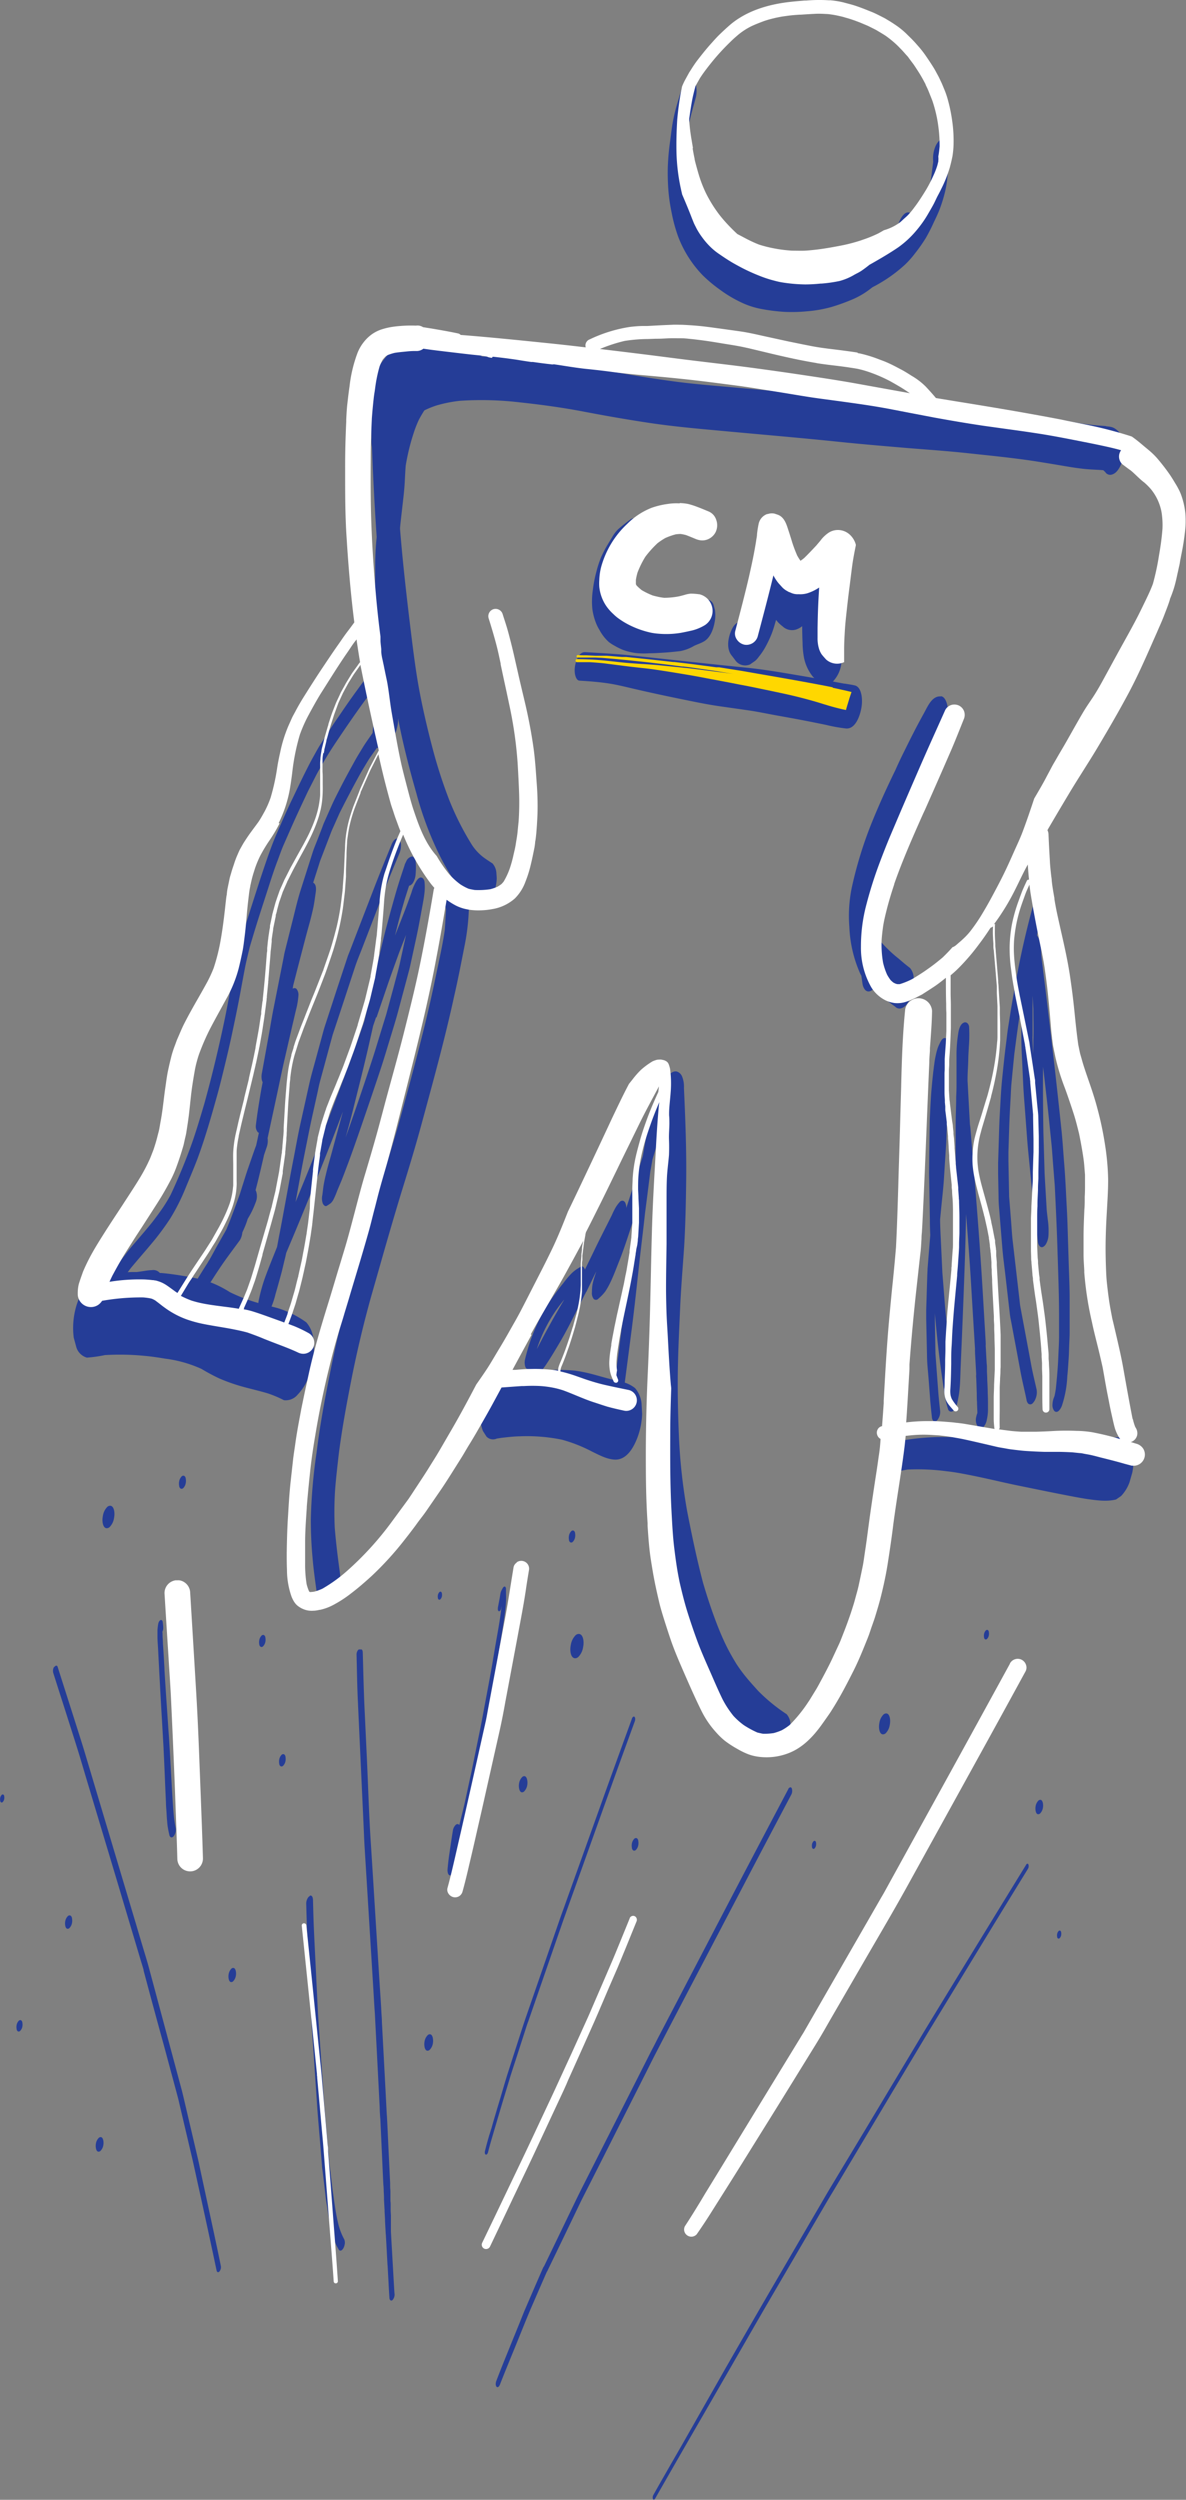 <svg xmlns="http://www.w3.org/2000/svg" viewBox="0 0 293.35 618.22"><rect x="0" y="0" width="293.35" height="618.22" fill="#808080" stroke="none"/><defs><style>.cls-1{fill:#253d97;}.cls-2{fill:#fff;}.cls-3{fill:gold;}</style></defs><title>auw_scribble_cm-man</title><g id="Ebene_3" data-name="Ebene 3"><path class="cls-1" d="M595,1261.84c-2.25-.37-4.51-.75-6.78-.93l-.3,0a2.13,2.13,0,0,0-2-.7c-.88,0-1.81.2-2.69.32l-1,.14H581a41.49,41.49,0,0,0-4.42.37,16.53,16.53,0,0,0-4.41.82A7.44,7.44,0,0,0,569,1265a19.11,19.11,0,0,0-2.38,11.9l.65,2.4a3.85,3.85,0,0,0,2.59,2.54,33.35,33.35,0,0,0,4.47-.63,62.9,62.9,0,0,1,9.81.19c1.69.15,3.4.41,5.08.69a31.13,31.13,0,0,1,9,2.54,47.08,47.08,0,0,0,4.41,2.36,43.9,43.9,0,0,0,4.6,1.69c1.44.45,2.93.8,4.39,1.18,1,.26,2,.52,3,.82a28.5,28.5,0,0,1,4,1.69A3.83,3.83,0,0,0,622,1291a12.77,12.77,0,0,0,2.78-4.56,20.17,20.17,0,0,0,1.27-6.34l-.16-2.89a7.39,7.39,0,0,0-1.74-4.09,24.24,24.24,0,0,0-7.14-3.54c-1.39-.37-2.78-.72-4.17-1.09a41.82,41.82,0,0,1-7.58-2.83,27,27,0,0,0-4.61-2.36,32.67,32.67,0,0,0-4.44-1.22l-1.2-.22Z" transform="translate(-548.38 -946.09)"/><path class="cls-1" d="M690.74,1285.07a59.78,59.78,0,0,0-10.9.05,76.4,76.4,0,0,0-8.12,1,5.9,5.9,0,0,0-2.54,2.48,14.47,14.47,0,0,0-2,7.16,10.2,10.2,0,0,0,.65,4.23l.87,1.36a2.22,2.22,0,0,0,2.54.51l1.21-.19c1.49-.16,3-.35,4.49-.37a43,43,0,0,1,10.42.83,37,37,0,0,1,7.56,3c1.72.83,3.54,1.82,5.47,1.93,3,.16,4.72-3,5.65-5.44a18.54,18.54,0,0,0,1.17-5.83l-.15-2.66a6.82,6.82,0,0,0-1.61-3.76,8.58,8.58,0,0,0-3.65-1.65c-1-.21-2.06-.47-3.08-.74-2.07-.55-4.06-1.18-6.14-1.59-.59-.12-1.2-.22-1.81-.3Z" transform="translate(-548.38 -946.09)"/><path class="cls-1" d="M823.81,1301.67c-.94.08-1.88.19-2.82.22-2,.07-4.06,0-6.1-.06-4.25-.18-8.5-.31-12.75-.32s-8.77,0-13.16,0c-1.8,0-3.6,0-5.41,0a58.77,58.77,0,0,0-12.28.87,2.82,2.82,0,0,0-1.21,1.18,6.85,6.85,0,0,0-1,3.42,4.88,4.88,0,0,0,.31,2,1.29,1.29,0,0,0,1.62.89c.62-.14,1.24-.25,1.86-.35a53.94,53.94,0,0,1,9.64.42c1.84.19,3.67.54,5.48.89,4.07.79,8.09,1.8,12.15,2.63,3.86.79,7.72,1.59,11.59,2.34,1.82.36,3.65.71,5.49,1,2.32.32,4.92.71,7.21.12l1.25-.86a9.67,9.67,0,0,0,2.09-3.43l.67-2.34a13.24,13.24,0,0,0,.16-4.59c-.42-1.63-.69-3.38-2.53-4l-.35-.09a6.84,6.84,0,0,0-2,0Z" transform="translate(-548.38 -946.09)"/><path class="cls-1" d="M588.08,1346.77c-.34.12-.53.65-.58,1a13.87,13.87,0,0,0-.17,1.5c0,.51,0,1,0,1.54,0,.79.06,1.59.11,2.38s.08,1.5.12,2.25q.11,2.12.22,4.25c.18,3.25.35,6.5.54,9.74q.09,1.53.18,3.06c.11,2,.23,4,.34,6v-.19l0,.34v0c.15,2.93.27,5.87.39,8.8q.1,2.24.2,4.47c0,.7.07,1.4.12,2.09s.07,1.44.14,2.16c.05.53.08,1.07.16,1.59s.23,1.33.39,2a1.1,1.1,0,0,0,.27.62c.25.22.51.12.74-.08a2,2,0,0,0,.42-.7,2.64,2.64,0,0,0,.17-1.41,27.39,27.39,0,0,1-.45-2.87c-.09-.88-.16-1.75-.22-2.63-.11-1.56-.2-3.12-.29-4.67v0c-.19-3.49-.38-7-.59-10.45v.09c-.08-1.71-.23-3.42-.34-5.12-.08-1.22-.17-2.45-.25-3.67q-.34-4.89-.64-9.78c0-.1,0-.21,0-.31-.11-2.09-.24-4.18-.38-6.27v0l0-.27c0,.08,0,.16,0,.24,0-.55-.06-1.1-.09-1.65,0-.4,0-.8-.05-1.2a1.81,1.81,0,0,0,.22-.88c0-.5-.07-1-.13-1.48,0-.21-.14-.49-.36-.53a.34.34,0,0,0-.18,0Zm2.19,30.52c0,.07,0,.14,0,.21v-.21Zm-1.43,1.36v0Zm-.18-26.12h0v0Z" transform="translate(-548.38 -946.09)"/><path class="cls-1" d="M672.76,1338.77c-.15.28-.3.55-.43.83a4,4,0,0,0-.22.89c-.06.34-.1.68-.17,1-.14.72-.27,1.44-.41,2.16,0,.23-.1.83.25.9s.53-.51.57-.74l.09-.46c0,.3-.06.59-.1.89-.3,2.4-.72,4.79-1.15,7.18q-.52,3-1,5.94-.65,3.67-1.34,7.34c-.55,2.9-1.07,5.81-1.64,8.7l-2,9.83c-.24,1.18-.51,2.35-.76,3.52l-1.08,5c-.3,1.38-.66,2.75-1,4.13l-.38,1.58a.56.56,0,0,0-.35-.26.68.68,0,0,0-.59.24,2.5,2.5,0,0,0-.65,1.35c-.24,1.46-.46,2.92-.67,4.39-.1.63-.18,1.27-.28,1.9-.16,1.14-.28,2.28-.38,3.43,0,.41.06,1.27.6,1.37s.93-.65,1.08-1a30.92,30.92,0,0,0,1.1-4q.25-1.05.5-2.11c.33-1.4.67-2.81,1-4.22.6-2.69,1.22-5.37,1.77-8.07,1.17-5.75,2.33-11.5,3.37-17.28q.95-5.26,1.89-10.52c.48-2.64.9-5.28,1.35-7.92q.36-2.13.71-4.27.42-2.47.76-5c.14-1,.26-2.1.33-3.16s0-2.12,0-3.18a.89.89,0,0,0-.17-.63.28.28,0,0,0-.13-.07c-.18,0-.35.14-.44.29Z" transform="translate(-548.38 -946.09)"/><path class="cls-1" d="M625,1415a1.15,1.15,0,0,0-.49.48,2.64,2.64,0,0,0-.39,1.38c.08,2.67.14,5.35.27,8l.3,6.21.65,13.59c.13,2.77.35,5.54.54,8.31q.47,6.94.94,13.88c.22,3.21.52,6.43.78,9.64q.21,2.57.42,5.14c0,.56.13,1.11.19,1.66l.45,3.84.32,2.72c.09.77.24,1.54.36,2.3.53,3.44.93,7.09,2.75,10.13a.61.61,0,0,0,.41.4c.34.07.61-.28.77-.52a2.78,2.78,0,0,0,.34-.9,2.19,2.19,0,0,0-.07-1.34,15.89,15.89,0,0,1-1.38-3.42c-.65-2.52-1-5.13-1.35-7.7-.25-1.64-.41-3.29-.61-4.94-.17-1.43-.37-2.85-.5-4.28l-.54-6.36c-.26-2.94-.53-5.89-.73-8.83l-1-14.53q-.19-2.76-.38-5.51c-.18-3.49-.34-7-.51-10.46-.18-3.65-.37-7.3-.53-11-.1-2.26-.15-4.53-.21-6.79,0-.35-.07-1.12-.5-1.21a.53.53,0,0,0-.28,0Z" transform="translate(-548.38 -946.09)"/><path class="cls-1" d="M637.16,1354a.77.77,0,0,0-.33.32,1.77,1.77,0,0,0-.26.93c.1,3.78.14,7.56.32,11.34l.13,2.92q.3,6.51.6,13l.66,14.27c.09,2,.16,4,.28,6.05q.68,11,1.35,21.95.42,6.74.83,13.47c.12,2,.22,3.94.37,5.92.15,3.11.32,6.21.48,9.32l.71,13.84c0,.93.09,1.86.14,2.79l0-.33q.19,4.13.38,8.27c.14,2.92.25,5.83.41,8.75l0-.33.06,1.18h0a2.08,2.08,0,0,0,0,.35l.07,1.38a1.73,1.73,0,0,0,0,.28v.14a1.72,1.72,0,0,0,0,.27l.15,2.71a1.64,1.64,0,0,0,0,.32l.11,2a1.64,1.64,0,0,0,0,.35q.09,1.69.19,3.39c0-.06,0-.13,0-.19v0h0v0h0v-.07c.15,2.63.29,5.26.43,7.89l0-.34q.13,2.38.26,4.75v-.25l0,.31v0q.09,1.76.21,3.51a.86.86,0,0,0,.21.48.4.4,0,0,0,.57-.06,2,2,0,0,0,.46-1.64c-.08-1.15-.14-2.3-.21-3.46-.22-3.94-.45-7.88-.67-11.82v0h0v0h0v.08h0V1498h0v-.78l0-.52c0,.08,0,.17,0,.25l0-.61v.07l0-.66c0-.05,0-.11,0-.17v-1.08c0-.3,0-.6,0-.89,0,.11,0,.23,0,.33l-.06-1.06h0c0,.07,0,.15,0,.22,0-.18,0-.36,0-.54v-.12c0-.11,0-.23,0-.33h0c0-.25,0-.51,0-.76v.16c0-.36,0-.71-.06-1.07v.08l0-.57v.09c0-.21,0-.42,0-.62,0,.11,0,.23,0,.33,0-.09,0-.19,0-.28s0-.22,0-.33v-.2h0v-.46c0-.44,0-.88-.07-1.31,0,.11,0,.22,0,.33a5.13,5.13,0,0,0,0-.7v0h0c0-.09,0-.18,0-.28v.06l0-.43V1486l-.41-8.56c-.13-2.82-.25-5.63-.41-8.44l0,.33c-.39-7.76-.81-15.51-1.22-23.27,0-.82-.09-1.64-.13-2.46-.1-2.1-.26-4.2-.39-6.3q-.44-6.94-.87-13.89c-.45-7.18-.88-14.36-1.35-21.54s-.66-14.3-1-21.45q-.27-5.89-.55-11.78c-.21-4.6-.31-9.21-.44-13.82,0-.24-.05-.76-.34-.81a.35.35,0,0,0-.19,0Zm5.1,89.27c0,.05,0,.1,0,.15v-.15Zm2.15,42.39v0Zm.67,12.13h0Zm0,.22h0v0Zm.69,12.1v0Zm-1.25.94h0v0Zm-.68-12.36v-.05h0v.05Zm1.26-.51v-.07h0v.08Zm0-.07v0h0Zm0,0h0v0Zm0,0h0Zm0-.07h0v0h0v0Zm0,0h0v0h0v0Zm0,0v.15h0l0-.38v.23Zm0-.23v0h0v0Zm0,0c0,.07,0,.13,0,.2h0q0-.12,0-.25v0Zm0-.2v.06c0-.09,0-.18,0-.28v.22Zm0-.54v0Zm0-.49v0Zm-.07-1.26v0Zm-.11-2.08v0Zm-.14-2.43c0-.08,0-.17,0-.25v.25Zm-.13-2.31v.2l0-.33v.14Zm-.09-1.68h0c0-.08,0-.15,0-.23v.22Zm0-.43v0Z" transform="translate(-548.38 -946.09)"/><path class="cls-1" d="M704.71,1371.05c-2.36,6.51-4.73,13-7.07,19.53l-7.11,19.85-2.75,7.68c-.3.82-.59,1.63-.88,2.45l-5.8,16.77-2.7,7.81c-.44,1.28-.85,2.57-1.27,3.85l-3,9.33c-.69,2.14-1.3,4.3-1.94,6.45-.73,2.44-1.47,4.88-2.16,7.33v0l0,.07v0l0,.06,0,.09v0l0-.15-.11.38,0-.12-.26.91v-.06l-.21.73,0-.08-.28,1,.07-.25-.09.31h0v0h0v0h0v0h0v0q-.44,1.53-.82,3.09c-.06.22-.09.8.24.86a.3.3,0,0,0,.26-.1,1.15,1.15,0,0,0,.29-.6c.24-.92.49-1.84.75-2.76l-.07.25q1.11-3.79,2.23-7.57c.73-2.46,1.48-4.91,2.22-7.36.58-1.95,1.23-3.87,1.85-5.8.86-2.67,1.73-5.33,2.58-8,.11-.34.24-.69.36-1l1.09-3.14,3.38-9.76,3.2-9.24c.36-1,.71-2.05,1.07-3.08q2.57-7.19,5.15-14.38,3.3-9.25,6.62-18.49c1.92-5.37,3.88-10.73,5.83-16.09a1.68,1.68,0,0,0,.11-.55.81.81,0,0,0-.17-.6.28.28,0,0,0-.13-.07c-.24,0-.46.32-.52.51Zm-35.5,104h0Zm0,0v0h0l0-.06,0,.09Zm.3-1.06,0-.11,0,.11Zm.19-.65.06-.2-.06.2Zm.25-.87,0-.06h0l0,.06Zm0-.06h0l0,.07,0-.11h0v0Zm.06-.21-.05.17,0-.1,0-.07h0l0-.15,0,.15Z" transform="translate(-548.38 -946.09)"/><path class="cls-1" d="M743.39,1388.49q-6.81,12.89-13.57,25.8l-13.73,26.3-5,9.57c-.51,1-1,2-1.52,2.95l-11.69,23.1-5.39,10.65c-.8,1.58-1.57,3.16-2.34,4.76q-3.62,7.52-7.24,15l0-.07-.08.17.1-.2-.16.34.06-.11h0v0l0-.08-.06.12c-.2.44-.39.88-.58,1.32l-1.37,3.15-2.4,5.56c-.64,1.47-1.21,3-1.82,4.47l-1.72,4.23c-1.26,3.12-2.54,6.24-3.74,9.39a2.12,2.12,0,0,0-.14.69,1,1,0,0,0,.21.76c.37.33.72-.27.83-.55,1.35-3.47,2.78-6.9,4.18-10.35l2-4.94c.48-1.17.95-2.33,1.45-3.49,1.33-3.06,2.65-6.13,4-9.18l0,.05,0-.06v0l0,.08-.06.12q4.31-8.89,8.58-17.8,4.79-9.41,9.53-18.84l6.39-12.64c.85-1.69,1.69-3.39,2.56-5.06q4.56-8.77,9.14-17.52l13-24.83c3.72-7.12,7.47-14.21,11.22-21.31a2,2,0,0,0,.2-1.65.44.44,0,0,0-.3-.29c-.24,0-.47.2-.56.38ZM683.69,1508v0Zm.06-.13h0l0,0,0,0Zm-.94-1,0,0v0l0,.07Z" transform="translate(-548.38 -946.09)"/><path class="cls-1" d="M802.19,1407.25q-3.85,6.26-7.69,12.52l-8,13.06L779,1445.12c-.76,1.25-1.52,2.49-2.27,3.74l-14.64,24.43-7,11.63c-.76,1.27-1.53,2.54-2.28,3.82l-14.44,24.77c-3.48,6-6.9,11.94-10.34,17.92L717,1550.84c-2.35,4.08-4.7,8.15-7,12.24a1.23,1.23,0,0,0-.13,1,.28.28,0,0,0,.19.19c.15,0,.29-.13.35-.24q6.06-10.62,12.19-21.19l11.92-20.69c3.35-5.83,6.75-11.62,10.14-17.43l7.59-13c.79-1.35,1.58-2.7,2.38-4L769,1463.62l7.11-11.87c.78-1.29,1.55-2.59,2.33-3.88l14.75-24.2q4.7-7.7,9.43-15.38a1.3,1.3,0,0,0,.13-1.1.3.3,0,0,0-.2-.2c-.16,0-.3.13-.37.26Z" transform="translate(-548.38 -946.09)"/><path class="cls-1" d="M561.76,1358.31a1.92,1.92,0,0,0-.19,1.56c1.37,4.32,2.76,8.63,4.13,12.95.89,2.81,1.8,5.61,2.64,8.44q.77,2.58,1.54,5.17l7,23.33q3.15,10.55,6.3,21.11c.24.79.49,1.58.72,2.38l0-.08,0,.15,0,.11v0c1.64,6.15,3.3,12.29,5,18.44l2.9,10.78.58,2.17c.2.74.35,1.49.53,2.23l2.82,12c.56,2.35,1.06,4.72,1.58,7.08q2,9.05,3.93,18.1l.7,3.3a.77.77,0,0,0,.18.41c.17.15.34.08.49-.05a1.67,1.67,0,0,0,.4-1.4c-1.18-5.8-2.46-11.59-3.7-17.37l-1.37-6.34c-.21-1-.4-1.95-.63-2.92l-2.4-10.24-1.19-5.08c-.1-.42-.2-.83-.3-1.24l-2.28-8.49-5.89-21.95c-.25-.93-.52-1.86-.8-2.79q-1.21-4-2.41-8.08-3.73-12.47-7.45-24.94-2.55-8.54-5.1-17.08c-.69-2.31-1.43-4.61-2.16-6.92-1.56-4.92-3.14-9.84-4.7-14.76a.42.42,0,0,0-.28-.28c-.24,0-.43.19-.53.36Zm22.15,75.05,0-.06,0-.07,0,.13Z" transform="translate(-548.38 -946.09)"/><path class="cls-1" d="M642.25,1109.86a73.82,73.82,0,0,0-5.44,6.77c-1.43,1.94-2.81,3.92-4.16,5.92-.79,1.17-1.62,2.33-2.38,3.52l-2.52,3.93c-.68,1.06-1.27,2.18-1.89,3.28s-1.11,2.08-1.65,3.14c-1.38,2.72-2.67,5.48-4,8.24-1.15,2.45-2.22,4.94-3.31,7.42-.92,2.09-1.71,4.24-2.46,6.4-.9,2.6-1.76,5.21-2.6,7.83s-1.67,5.2-2.49,7.81-1.57,5.31-2.22,8c-.6,2.49-1,5-1.51,7.52s-1,5.27-1.53,7.89c-1.49,7.2-3.19,14.35-5.15,21.43-1.13,3.82-2.25,7.65-3.64,11.38s-3,7.58-4.72,11.25a37.41,37.41,0,0,1-2,3.3c-.77,1.11-1.58,2.2-2.4,3.28-1.42,1.78-2.9,3.49-4.38,5.22-.87,1-1.72,2-2.53,3.11a29.64,29.64,0,0,0-1.91,2.72,19.87,19.87,0,0,0-1.27,2.56,15.53,15.53,0,0,0-.75,2.7,4.4,4.4,0,0,0-.05,1.5c.08.44.26,1.1.79,1.2a.93.93,0,0,0,.82-.33,3.56,3.56,0,0,0,.9-1.88c.06-.26.12-.51.18-.77s.21-.58.33-.86a27.6,27.6,0,0,1,2.53-3.77c1.6-1.93,3.26-3.81,4.87-5.74a63.63,63.63,0,0,0,4.74-6.34,49.84,49.84,0,0,0,3.73-7.35c1-2.43,2.05-4.88,3-7.36,1.91-5.14,3.42-10.43,4.89-15.71.7-2.5,1.3-5,1.92-7.55s1.16-4.88,1.69-7.33c.76-3.57,1.51-7.14,2.17-10.73q.55-3,1.11-5.94c.34-1.76.78-3.49,1.2-5.24.72-2.44,1.45-4.87,2.22-7.29s1.54-4.78,2.31-7.17,1.5-4.69,2.39-7c.48-1.27.92-2.57,1.46-3.8l1.85-4.21c1.32-3,2.74-6,4.15-9l1.86-3.65c.55-1.09,1.17-2.13,1.77-3.19,1.19-2.09,2.49-4.12,3.84-6.11,3-4.47,6.08-8.91,9.37-13.19l.38-.5c.37-.46.74-.92,1.12-1.37a4,4,0,0,0,.89-3.15,1.73,1.73,0,0,0-.4-.94.72.72,0,0,0-.34-.18.85.85,0,0,0-.77.29Z" transform="translate(-548.38 -946.09)"/><path class="cls-1" d="M645.84,1121.78a1.45,1.45,0,0,0-1,.4,5.73,5.73,0,0,0-.85.78c-.35.38-.66.81-1,1.21-.87,1.1-1.76,2.2-2.56,3.35s-1.59,2.23-2.3,3.4-1.42,2.3-2.07,3.49c-1.3,2.36-2.6,4.72-3.81,7.13-.65,1.29-1.32,2.58-1.9,3.9l-1.83,4.13c-.17.38-.3.78-.45,1.17l-1.07,2.78c-.42,1.1-.91,2.2-1.27,3.32l-2.94,9.23c-.72,2.25-1.26,4.54-1.83,6.84l-2.13,8.5c-.17.68-.27,1.38-.41,2.06l-.91,4.6-1.46,7.36c-.44,2.21-.79,4.44-1.19,6.65q-.85,4.7-1.7,9.4a4.4,4.4,0,0,0-.05,1.5,2.45,2.45,0,0,0,.24.75c-.17.87-.34,1.75-.49,2.63-.44,2.66-.88,5.31-1.19,8a2.24,2.24,0,0,0,.46,1.71.83.83,0,0,0,.28.17l-.32,1.51-.35,1.61c-.31.79-.58,1.59-.86,2.39l-1.11,3.19c-.54,1.55-1,3.11-1.51,4.68l-.51,1.65-.32.89c-.86,2.33-1.69,4.67-2.65,7l-.41,1-.37.66q-1,1.76-2,3.53l-1.42,2.59c-.19.34-.38.68-.59,1l-.32.55c-1.64,2.57-3.28,5.16-4.68,7.88a4.18,4.18,0,0,0-.42,3.48,1,1,0,0,0,.63.62c.5.1,1-.42,1.19-.81,1.06-2.06,2.26-4.05,3.5-6a2,2,0,0,0,.74-.73c1.1-1.72,2.21-3.43,3.39-5.09s2.47-3.37,3.7-5.06a4.31,4.31,0,0,0,.53-1.4,4.5,4.5,0,0,0,.07-.49l.33-.73a21.79,21.79,0,0,0,.95-2.47l0-.07c.34-.6.7-1.19,1-1.8a21.7,21.7,0,0,0,1-2.33,3.91,3.91,0,0,0,.11-2.84,1.3,1.3,0,0,0-.12-.21c.72-2.73,1.37-5.5,2-8.26l.08-.4.63-1.86a4.69,4.69,0,0,0,.27-2.36l1.09-5.07q.66-3.08,1.32-6.15c.6-2.79,1.16-5.6,1.81-8.39q.8-3.47,1.6-6.94c.2-.89.41-1.78.62-2.67l.36-1.56c.14-.59.29-1.18.43-1.77a20.89,20.89,0,0,0,.39-2.64,2.29,2.29,0,0,0-.47-1.71.72.72,0,0,0-.93-.06l0-.12.13-.77q1.43-5.58,2.89-11.15c.35-1.35.72-2.7,1.08-4s.65-2.49.93-3.74.43-2.52.62-3.79c.11-.73.26-1.92-.37-2.49a1,1,0,0,0-.23-.16l.21-.64,1.17-3.67c.15-.46.28-.94.46-1.39l2.59-6.75c.25-.65.56-1.29.84-1.93l1.25-2.81q2.37-4.74,4.92-9.37c.35-.64.71-1.26,1.09-1.88.51-.83,1-1.7,1.53-2.49,1.09-1.56,2.19-3.1,3.34-4.62l-.14.18c.35-.45.69-.93,1.07-1.37a1,1,0,0,0,.68.8.91.91,0,0,0,.8-.32,3.49,3.49,0,0,0,.87-1.83,7.62,7.62,0,0,0,.3-2.78c-.07-.4-.11-1-.47-1.28a1.37,1.37,0,0,0-.53-.31Z" transform="translate(-548.38 -946.09)"/><path class="cls-1" d="M645.21,1155c-1.47,3.59-2.94,7.17-4.33,10.79l-4.19,10.87-1.73,4.5c-.21.55-.46,1.1-.64,1.67l-2.6,7.87-3,9.21c-.25.77-.45,1.55-.66,2.32l-1.45,5.33c-.61,2.26-1.28,4.51-1.78,6.79l-2.17,9.76c-.6,2.72-1.08,5.48-1.61,8.21q-.73,3.71-1.4,7.43-.78,4.24-1.56,8.48c-.19,1-.39,2.09-.6,3.14s-.38,2.06-.58,3.09c-1,2.53-2.06,5.08-3,7.67a41.53,41.53,0,0,0-1.44,5.12,10.6,10.6,0,0,0-.28,2.32,3,3,0,0,0,.8,2.32c.61.53,1.22-.09,1.55-.61a20.29,20.29,0,0,0,2-5.2c.47-1.6.91-3.2,1.35-4.8.37-1.34.65-2.71,1-4.07q.15-.63.28-1.26l1.64-3.89q1.52-3.62,3-7.24c2.12-5.14,4.16-10.31,6.2-15.49,1.08-2.77,2.14-5.55,3.18-8.34q-.2.77-.41,1.53-1.21,4.47-2.43,8.94c-.48,1.75-1,3.5-1.4,5.25-.2.78-.36,1.57-.5,2.35s-.22,1.72-.34,2.58a3.78,3.78,0,0,0,.11,2.08c.17.36.58.84,1,.57a8.72,8.72,0,0,0,1-.67,3.6,3.6,0,0,0,.73-1.06,20.74,20.74,0,0,0,.84-2l1-2.37c.52-1.28,1-2.58,1.49-3.88.9-2.37,1.74-4.77,2.58-7.17q2.89-8.32,5.67-16.68c.8-2.4,1.51-4.83,2.25-7.25s1.46-4.72,2.1-7.1l2.72-10.18c.19-.73.34-1.47.5-2.2l1.24-5.72c.32-1.47.61-2.93.88-4.41q.33-1.77.65-3.54c.08-.42.15-.85.23-1.27.12-.7.22-1.39.29-2.1a11.63,11.63,0,0,0,0-2.38c0-.44-.28-1.1-.79-1.2s-.93.44-1.19.81a11.92,11.92,0,0,0-1.27,2.95l-.72,2c-.44,1.23-.91,2.45-1.39,3.66-.64,1.65-1.3,3.29-1.95,4.94.5-2,1-4,1.57-6.05l1-3.48-.22.76c.37-1.19.75-2.38,1.14-3.57l.22-.05a1.78,1.78,0,0,0,.78-.75,4.71,4.71,0,0,0,.62-2.18,17.09,17.09,0,0,0,0-3c0-.51-.5-1.52-1.2-1.16a2,2,0,0,0-1,.85l-.46.95-.32,1.11.22-.76c-.81,2.42-1.6,4.84-2.3,7.29l.22-.76q-1.29,4.5-2.48,9c-.72,2.72-1.32,5.48-2,8.22-1.17,4.85-2.21,9.74-3.32,14.61-1.4,4.06-2.83,8.1-4.33,12.12q-3.08,8.21-6.2,16.41c-1.86,4.88-3.82,9.73-5.81,14.56l-.72,1.76q.62-3.39,1.24-6.79c.48-2.62,1-5.23,1.53-7.84.44-2.24.89-4.46,1.38-6.69q.64-2.89,1.28-5.77c.2-.91.37-1.83.61-2.73q1.29-4.72,2.56-9.44l.58-2.12c1.86-5.57,3.68-11.15,5.52-16.73.53-1.62,1.21-3.2,1.82-4.79l4.24-11,1.67-4.35c1.05-2.73,2.21-5.43,3.32-8.14a4.86,4.86,0,0,0,.31-1.55,2.32,2.32,0,0,0-.46-1.71.82.82,0,0,0-.39-.21c-.68-.14-1.26.93-1.48,1.45Zm2.3,16.6-.14.5.14-.5Zm-6,26.11,2.65-7.77c.85-2.49,1.76-5,2.65-7.45.63-1.75,1.34-3.47,2-5.2l-1.41,6.49c-.42,2-1,3.89-1.49,5.82l-2,7.37c-.88,2.83-1.74,5.66-2.61,8.49-.71,2.32-1.49,4.62-2.25,6.92q-2.51,7.55-5.18,15c.61-2.23,1.24-4.46,1.8-6.71,1.36-5.46,2.76-10.92,4-16.41l1-4.45.73-2.14Zm-12.26,42-.11.14.11-.14Zm-14.46,28.59v.18c0-.06,0-.12,0-.18Z" transform="translate(-548.38 -946.09)"/><path class="cls-1" d="M712.06,1216a24.61,24.61,0,0,0-2.21,4.75,56.24,56.24,0,0,0-1.49,5.83c-.3,1.41-.54,2.83-.78,4.25l-.2,1.17q-2,6.42-4.09,12.83a2.81,2.81,0,0,0-.21-1.18.93.93,0,0,0-.62-.61.91.91,0,0,0-.81.32,9,9,0,0,0-.94,1.25,19.51,19.51,0,0,0-1,2c-1.49,3-3.05,6-4.52,9.08l.3-.62-2.43,5a1.75,1.75,0,0,0-.09-.24c-.14-.3-.51-.75-.91-.5s-.8.49-1.19.75a8.91,8.91,0,0,0-1.19,1,23.19,23.19,0,0,0-2,2.39,59.9,59.9,0,0,0-4,5.51,45.7,45.7,0,0,0-5.47,13.45,3.52,3.52,0,0,0,0,1.24c.06.36.21.91.65,1h.19a3,3,0,0,0,.14,1.79.77.77,0,0,0,1.38.28c.3-.23.61-.46.9-.7a6,6,0,0,0,.78-.85,22.82,22.82,0,0,0,1.49-2.06c.91-1.38,1.77-2.81,2.62-4.24,1.1-1.84,2.14-3.71,3.11-5.62,1.2-2.39,2.44-4.77,3.62-7.18l0,.06.09-.19.21-.43,0,.09,0,0,2.47-5.1c-.12.41-.25.81-.38,1.21a18,18,0,0,0-.53,1.93,11.57,11.57,0,0,0-.16,2,2.31,2.31,0,0,0,.46,1.69.81.81,0,0,0,1.17-.12,10.72,10.72,0,0,0,1.69-1.78,17.63,17.63,0,0,0,1.28-2.3c.76-1.57,1.36-3.21,2-4.82,1-2.48,1.85-5,2.68-7.56l1.31-4q-.5,4.27-1,8.55-.7,6.05-1.35,12.1l0-.15q-.7,5.89-1.44,11.78c-.21,1.67-.44,3.33-.66,5l-.41,3.12c-.06.48-.13,1-.19,1.44l-.09.77c0,.37-.09.75-.13,1.12a8,8,0,0,0,0,1.28,1.8,1.8,0,0,0,.42,1c.4.36.83.2,1.18-.13a3.84,3.84,0,0,0,1-2.89v0s0-.1,0-.15c.63-4.9,1.28-9.8,1.91-14.7.69-5.36,1.26-10.74,1.85-16.12.46-4.2,1-8.39,1.44-12.58.44-3.35.86-6.71,1.28-10.07.06-.52.18-1,.27-1.56l.31-1.78q.73-2.4,1.45-4.8t1.42-4.77c.2-.68.4-1.37.6-2.06.13-.43.25-.86.4-1.28a7.06,7.06,0,0,0,.55-2.24,8.72,8.72,0,0,0,0-1,2.27,2.27,0,0,0-.55-1.15.58.58,0,0,0-.34-.22c-.47-.09-1,.49-1.21.83ZM708,1245.42l0,.22,0-.22Zm-4.89,21.16-.06.52.06-.52Zm-15.22,1-1,1.68c-.69,1.21-1.4,2.42-2.07,3.64-.77,1.41-1.56,2.81-2.3,4.23l-1.24,2.38-.11.2a36.67,36.67,0,0,1,6.16-11.47l.52-.66Zm14.81,21.88v.23q0-.12,0-.23Z" transform="translate(-548.38 -946.09)"/><path class="cls-1" d="M786.78,1199c-.78.27-1.16,1.44-1.3,2.15a33.59,33.59,0,0,0-.51,6.3q0,2.53,0,5.07c0,.65,0,1.3,0,1.95q0,1.42-.08,2.83c0,2.33-.13,4.66-.13,7l0,9c0,4.54,0,9.07-.08,13.6,0,2.34-.06,4.69-.14,7q-.15,4.61-.31,9.22c-.14,4.23-.32,8.47-.49,12.7-.07,1.81-.15,3.62-.23,5.43l0,.41c-.29-2.27-.59-4.54-.82-6.82s-.45-4.27-.62-6.41q-.3-3.8-.6-7.6l-.35-7.51c-.09-1.8-.18-3.6-.21-5.41v-.22q.13-1.37.26-2.74c.23-2.4.52-4.81.68-7.21q.27-4.33.55-8.65c.05-.87.07-1.73.1-2.6l.18-4.94c.08-2.37.14-4.74.19-7.11,0-1.4.07-2.8.11-4.2,0-.77,0-1.53.06-2.29,0-.41,0-.82,0-1.22a25.44,25.44,0,0,0-.09-2.77c0-.41-.27-1-.74-1.14-.75-.15-1.18.86-1.42,1.36s-.33.69-.46,1.06a15.08,15.08,0,0,0-.42,1.52,24.1,24.1,0,0,0-.44,2.45c-.27,1.93-.47,3.87-.64,5.81-.16,1.73-.26,3.47-.34,5.2-.06,1.2-.13,2.39-.15,3.59q-.06,4.38-.12,8.76c0,1.8-.07,3.6,0,5.39q.08,4.92.16,9.84,0,1.86.1,3.71-.34,4.2-.68,8.4c0,.64-.06,1.28-.07,1.93q-.09,2.58-.16,5.15l-.1,3.05c0,.72,0,1.46,0,2.18q.1,4.51.2,9c0,2,.26,4.07.41,6.1q.18,2.31.35,4.62c.12,1.59.29,3.17.46,4.76a1.41,1.41,0,0,0,.34.78c.31.28.65.15.92-.1a3.25,3.25,0,0,0,.74-2.64c-.15-1.4-.31-2.81-.42-4.22l-.27-3.63q-.22-3-.44-6c-.05-2.6-.09-5.2-.14-7.8q0-1.1,0-2.21c.16,2,.36,4,.56,6,.26,2.55.58,5.09.91,7.63.14,1.08.3,2.15.46,3.22.08.59.17,1.18.26,1.77s.2,1.4.31,2.1a24.41,24.41,0,0,0,.76,3,.8.8,0,0,0,1,.56c.78-.27,1.14-1.43,1.29-2.13.19-.94.38-1.86.49-2.82s.16-1.66.2-2.49c.06-1.17.08-2.34.13-3.51q.09-2.11.18-4.23.14-3.22.27-6.45.33-8.08.61-16.18c.12-3.67.21-7.35.28-11,.45,5.64.88,11.29,1.22,16.94q.49,8.22,1,16.44a3.67,3.67,0,0,0,0,.7v.28l.29,5.24a3.49,3.49,0,0,0,0,.87c.06,1.29.09,2.58.14,3.87,0,.72,0,1.44.06,2.16,0,.89.08,1.8.09,2.7a4.2,4.2,0,0,0-.26.86,3,3,0,0,0,.56,2.76c.34.4.85.15,1.15-.12a3.53,3.53,0,0,0,.88-1.83,11.51,11.51,0,0,0,.29-2.79c0-.44,0-.89,0-1.33q0-1.18-.06-2.37c0-1.15-.07-2.3-.12-3.45,0-.68-.05-1.37-.08-2.06,0-.07,0-.14,0-.21,0-.22,0-.45,0-.67s0-.65-.06-1l-.25-4.48a3.86,3.86,0,0,0,0-.77v-.19q-.24-4.07-.48-8.13c-.26-4.49-.53-9-.85-13.48-.36-5.33-.78-10.65-1.2-16s-.88-10.77-1.33-16.15l0,.71-.62-11.47q0-.19,0-.38c0-1.52.12-3,.17-4.56,0-1.13.09-2.25.14-3.38a36.93,36.93,0,0,0,.08-4.93c0-.48-.32-1.09-.8-1.19a.75.75,0,0,0-.4,0Z" transform="translate(-548.38 -946.09)"/><path class="cls-1" d="M804.58,1169a3.77,3.77,0,0,0-.9,1.87c-1.46,5.39-2.71,10.86-3.74,16.35-.52,2.76-1,5.52-1.47,8.29l-.7,4.43c-.22,1.38-.36,2.78-.54,4.17-.39,3-.69,6-1,9.07-.27,2.76-.39,5.54-.55,8.31-.15,2.55-.2,5.11-.28,7.66l-.14,4.51c0,.93,0,1.87,0,2.8l.11,5.71c0,.9.05,1.79.13,2.69q.4,5,.82,10.05c.18,2.22.5,4.44.75,6.66q.55,4.82,1.11,9.64c.09.73.25,1.45.39,2.17q.57,3.07,1.15,6.15l1.08,5.81c.43,2.3,1,4.58,1.47,6.86a1.79,1.79,0,0,0,.42,1,.8.8,0,0,0,1.16-.12,3.1,3.1,0,0,0,.67-1.09,4.1,4.1,0,0,0,.27-2.21c-.47-2.11-1-4.21-1.38-6.33q-.43-2.33-.87-4.66l-1.79-9.59c-.1-.57-.15-1.16-.21-1.73q-.3-2.58-.6-5.17l-1.07-9.27c-.2-1.7-.28-3.42-.42-5.13q-.23-2.93-.47-5.87-.08-4.37-.17-8.74c0-.76,0-1.53,0-2.29q.09-2.88.18-5.76c.08-2.54.21-5.07.36-7.61.07-1.28.1-2.57.23-3.84q.21-2.23.43-4.46l.25-2.53c.53-4.1,1.06-8.2,1.75-12.28q0,4.15,0,8.3c0,2.32.14,4.63.25,6.94.12,2.56.21,5.12.4,7.68q.39,5.11.77,10.23c.19,2.61.49,5.21.73,7.82.52,5.47,1.09,10.95,1.78,16.4.06.48.12,1,.18,1.45s.45,1.41,1.2,1.15a1.79,1.79,0,0,0,.78-.76,4.79,4.79,0,0,0,.62-2.19,19.8,19.8,0,0,0-.18-3.86c-.1-.94-.24-1.89-.29-2.83s-.11-1.87-.16-2.81q-.17-2.83-.33-5.66-.13-4.53-.27-9.07c-.07-2.43-.08-4.85-.11-7.28q-.05-5.05,0-10.11l.91,7.91c.42,3.65.77,7.32,1.15,11,.16,1.53.25,3.08.37,4.61q.23,2.92.46,5.84c.26,5.28.51,10.55.67,15.84s.37,10.52.39,15.78l0,5.73c0,1.57-.11,3.15-.17,4.72-.1,2.73-.34,5.44-.62,8.15-.09.61-.19,1.22-.33,1.82-.06.17-.12.34-.19.5a5,5,0,0,0-.31,1.53,2.31,2.31,0,0,0,.46,1.69c.83.75,1.59-.61,1.84-1.23a26.83,26.83,0,0,0,1.36-7.34c.15-1.37.22-2.76.32-4.13s.11-2.51.16-3.76.11-2.23.1-3.35c0-2.7,0-5.39,0-8.09s-.13-5.56-.22-8.34l-.3-9.71c-.08-2.69-.25-5.38-.38-8.07-.12-2.49-.27-5-.47-7.45s-.36-5.15-.62-7.71q-.92-8.84-1.93-17.67-.93-8.06-1.9-16.11c-.18-1.53-.38-3.07-.57-4.6l-.41-3.32c-.08-.63-.16-1.25-.22-1.88a20.09,20.09,0,0,0-.23-2.83,5.87,5.87,0,0,0-.47-1.46l-.36-.57.22-1.24c.16-.87.34-1.73.52-2.6a29.91,29.91,0,0,0,.45-3c.06-.57-.1-1.76-.83-1.9a.93.93,0,0,0-.81.33Zm-.8,33.4q0-4.5,0-9,0-.57,0-1.13.1,1.66.2,3.31c0,2.6.09,5.19,0,7.79q0,1.71-.06,3.41c-.07-1.46-.15-2.93-.16-4.39Z" transform="translate(-548.38 -946.09)"/><path class="cls-1" d="M717,968c-.69,2.41-1.51,4.81-2,7.26-.39,1.78-.59,3.6-.82,5.4a61.11,61.11,0,0,0-.62,6.71,57.63,57.63,0,0,0,.16,6,43.62,43.62,0,0,0,.77,5.23,38.76,38.76,0,0,0,1.59,5.9,28.1,28.1,0,0,0,6.09,9.65,35,35,0,0,0,4.28,3.58,31.09,31.09,0,0,0,5.17,3.1,20,20,0,0,0,5.19,1.69,44.54,44.54,0,0,0,5.51.69,39.14,39.14,0,0,0,5.62-.13,31.77,31.77,0,0,0,6.06-1.06,48.71,48.71,0,0,0,5-1.79,20,20,0,0,0,4.93-2.92c1.06-.86,2-1.84,3.07-2.7a15.7,15.7,0,0,0,2.95-3.08c.74-1,1.39-2.12,2.07-3.19a24.47,24.47,0,0,0,2-4.17,7.84,7.84,0,0,0,.5-2.48,3.72,3.72,0,0,0-.74-2.73c-1.33-1.2-2.59,1-3,2-.18.46-.36.92-.56,1.38s-.66,1.1-1,1.64-.83,1.33-1.27,2a21.67,21.67,0,0,1-2.58,2.37c-1.06.87-2,1.87-3.11,2.7a26.75,26.75,0,0,1-5.45,2.45c-1.13.41-2.27.82-3.44,1.12a26.71,26.71,0,0,1-3.25.6,38.22,38.22,0,0,1-9.38-.11,33.2,33.2,0,0,1-4.57-.92,24.59,24.59,0,0,1-4.25-1.77,42.28,42.28,0,0,1-5.93-4.36,24.19,24.19,0,0,1-4.14-4.8,26.85,26.85,0,0,1-2.75-6.33,49.53,49.53,0,0,1-1.3-7.82,51.23,51.23,0,0,1,.21-6.79c.2-1.7.41-3.4.71-5.09.43-2.44,1.19-4.82,1.81-7.22a6.74,6.74,0,0,0,.08-2.33,2.78,2.78,0,0,0-.66-1.55,1.23,1.23,0,0,0-.58-.31c-1.06-.21-2.07,1.37-2.31,2.24Zm.9,14.64-.09.78.09-.78Zm14.25,29.88.22.12-.22-.12Z" transform="translate(-548.38 -946.09)"/><path class="cls-1" d="M780.69,980.88a4.82,4.82,0,0,0-1.06,1.73,7.75,7.75,0,0,0-.43,3.38s0,.1,0,.15c-.19,1.36-.35,2.72-.52,4.09l0-.22a23.22,23.22,0,0,1-.53,2.89,40.76,40.76,0,0,1-2,4.88,32.68,32.68,0,0,1-2.8,4.5,25.09,25.09,0,0,1-2.46,2.69,30.21,30.21,0,0,1-2.89,2.33,31,31,0,0,1-6.72,3.43,32.29,32.29,0,0,1-7,1.49c-1.94.2-3.89.29-5.84.41a27,27,0,0,1-6.28-.3c-2.18-.39-4.36-.85-6.52-1.35a25.56,25.56,0,0,1-5.48-1.85,33.68,33.68,0,0,1-4.2-3.2c-2-1.73-4,4.66-2.32,6.12a45.27,45.27,0,0,0,4.78,3.85c.83.53,1.67,1,2.55,1.46a17.86,17.86,0,0,0,2.63,1c1.78.58,3.63,1,5.46,1.41a24.49,24.49,0,0,0,5.28.75,83.67,83.67,0,0,0,11.37-.79,27.45,27.45,0,0,0,10.13-3.51,36.09,36.09,0,0,0,6.47-4.76,23.41,23.41,0,0,0,2.44-2.77,38.13,38.13,0,0,0,2.64-3.77,43.53,43.53,0,0,0,2-3.94c.49-1,1-2.09,1.42-3.17a37.64,37.64,0,0,0,1.33-4.32,27.79,27.79,0,0,0,.61-3.89q.1-.84.21-1.67c0-.38.1-.76.15-1.14.08-.57.16-1.13.21-1.71a10.23,10.23,0,0,0-.16-2.82,2.85,2.85,0,0,0-.66-1.56,1.18,1.18,0,0,0-.56-.3,1.51,1.51,0,0,0-1.28.5Zm-1.51,5.51c0,.13,0,.27,0,.4l0-.4Zm3.55,3.56,0,.32,0-.32Z" transform="translate(-548.38 -946.09)"/><path class="cls-1" d="M647.16,1032.85a8.38,8.38,0,0,0-2,1.28,7.39,7.39,0,0,0-1.62,1.84,15.67,15.67,0,0,0-1.86,4.09,40.3,40.3,0,0,0-1.13,4.36,32,32,0,0,0-.45,5.18c0,2.33.18,4.67.28,7s.19,4.87.31,7.31c.52,10.76,1.19,21.49,2.42,32.21,1.17,10.18,2.17,20.39,4.29,30.43,1.12,5.33,2.5,10.6,4,15.83a83.58,83.58,0,0,0,5,13.75c1,2.14,2.13,4.25,3.38,6.28a41.1,41.1,0,0,0,2.52,3.75,16.12,16.12,0,0,0,4.17,3.37,1.48,1.48,0,0,0,1.7.34c1.21-.42,2-2,2.39-3.07a10.81,10.81,0,0,0,.68-3.41c0-.52-.06-1-.09-1.56a4,4,0,0,0-.94-2.2c-.78-.51-1.55-1-2.3-1.56a12.47,12.47,0,0,1-2.78-3,69.77,69.77,0,0,1-5.58-11,119.56,119.56,0,0,1-4-12.25c-1.27-4.77-2.41-9.57-3.34-14.42s-1.57-9.95-2.18-14.95c-1.26-10.27-2.42-20.57-3.09-30.9-.08-1.27-.16-2.55-.23-3.82-.19-3.76-.37-7.52-.51-11.28s-.52-7.39-.29-11.07c.1-.52.21-1,.35-1.56l0-.14.19-.16a18.77,18.77,0,0,1,6-1.32,3.86,3.86,0,0,0,1.67-1.62,10,10,0,0,0,1.24-6.2l-.34-1.25a2,2,0,0,0-1.35-1.32,27.6,27.6,0,0,0-6.71,1Zm8.58,99.26.19.72-.19-.72Z" transform="translate(-548.38 -946.09)"/><path class="cls-1" d="M661.68,1162.07a3.93,3.93,0,0,0-1.68,1.64,9.75,9.75,0,0,0-.86,1.73,8.78,8.78,0,0,0-.44,5.57c0,.61-.08,1.21-.11,1.81-.05,1.1-.12,2.21-.2,3.31-.55,3.74-1.4,7.45-2.17,11.16-.89,4.28-1.84,8.55-2.89,12.8-2.09,8.46-4.37,16.87-6.71,25.26-1.55,5.32-3.21,10.6-4.8,15.9-1.79,5.94-3.46,11.92-5.15,17.88-1.46,5.1-2.93,10.2-4.2,15.35s-2.27,10.15-3.26,15.26-1.89,10.37-2.53,15.61a132,132,0,0,0-1.42,16.59q0,4.67.42,9.31c.25,3.08.7,6.15,1.12,9.22a4,4,0,0,0,.94,2.2c.88.79,1.82.44,2.6-.27a6.91,6.91,0,0,0,1.5-2.46,10.09,10.09,0,0,0,.6-5c-.51-3.65-.95-7.29-1.26-11a86,86,0,0,1,.06-9c.21-3,.57-6,.91-9.06.81-6.43,2-12.79,3.25-19.14q2-10,4.71-19.77,1.77-6.19,3.53-12.38c1.41-4.88,2.83-9.76,4.33-14.62,1.65-5.34,3.27-10.68,4.73-16.08,2.83-10.42,5.71-20.83,8-31.37,1-4.33,1.83-8.69,2.68-13a54.45,54.45,0,0,0,.92-7.53q.09-1.69.17-3.38c0-.46,0-.93.05-1.38a23.81,23.81,0,0,0-.1-2.51,4.75,4.75,0,0,0-1.07-2.4,1.47,1.47,0,0,0-1.68-.34Z" transform="translate(-548.38 -946.09)"/><path class="cls-1" d="M714.78,1211.21a3.88,3.88,0,0,0-1.67,1.63,9.58,9.58,0,0,0-1.33,4.71c-.09,2.78.09,5.57.18,8.35.08,2.46.18,4.91.23,7.37.11,5.25,0,10.51-.14,15.75s-.57,10.53-.9,15.81c-.34,5.47-.56,11-.78,16.44a279.93,279.93,0,0,0,.82,33.63,132.81,132.81,0,0,0,2.58,15.92c1.13,5.51,2.41,11,4,16.38a74.86,74.86,0,0,0,7.42,17.85,51,51,0,0,0,6.18,8.26,36.2,36.2,0,0,0,3.26,3.16c1.47,1.23,3,2.35,4.58,3.45a1.48,1.48,0,0,0,1.7.34c1.21-.42,2-2,2.39-3.07a11,11,0,0,0,.68-3.41c0-.52-.06-1-.09-1.56a4,4,0,0,0-.94-2.2,43,43,0,0,1-7.07-5.79c-1-1.12-2.05-2.26-3-3.43a37.49,37.49,0,0,1-2.39-3.27c-.87-1.45-1.72-2.9-2.46-4.42-.84-1.71-1.59-3.47-2.28-5.25-1.32-3.41-2.46-6.87-3.49-10.38-1.53-5.85-2.77-11.76-3.92-17.69a138.69,138.69,0,0,1-2-17.78c-.24-5.39-.37-10.77-.31-16.17s.34-10.73.57-16.09c.22-5.11.65-10.22,1-15.33.32-5.41.43-10.83.5-16.25.1-7.65-.2-15.31-.55-23a6.74,6.74,0,0,0-.43-2.78,2.09,2.09,0,0,0-1.36-1.31,1.63,1.63,0,0,0-.87.08Z" transform="translate(-548.38 -946.09)"/><path class="cls-1" d="M781.08,1118.32c-2.12-.18-3.19,2.36-4.05,3.93-.59,1.08-1.18,2.16-1.76,3.25-1.19,2.26-2.32,4.54-3.45,6.83-.7,1.41-1.37,2.84-2,4.27-2.15,4.39-4.18,8.87-6,13.41a100.06,100.06,0,0,0-4.78,15.7,34.62,34.62,0,0,0-.58,9.59,31.53,31.53,0,0,0,2.66,11.51q.15.31.32.6c.08.63.17,1.27.27,1.9a3,3,0,0,0,.7,1.64c.65.59,1.35.33,1.93-.19.68.6,1.4,1.17,2.09,1.72,1.11.88,2.22,1.75,3.38,2.57a1.43,1.43,0,0,0,1.65.33c1.17-.41,1.91-1.93,2.31-3a10.56,10.56,0,0,0,.66-3.3l-.08-1.5a3.83,3.83,0,0,0-.91-2.13c-1-.74-1.87-1.5-2.79-2.29a32.22,32.22,0,0,1-4.54-4.34,15.08,15.08,0,0,1-.86-2q0-1,0-2.08c0-1.77.18-3.52.36-5.27.71-5,1.65-10,2.85-15l.81-2.66q2.16-5,4.52-10c1-2.07,2.07-4.14,3.18-6.17q1-1.89,2.1-3.78a43.18,43.18,0,0,0,3.11-6.14,9.66,9.66,0,0,0,.58-4.87c-.14-.79-.54-2.37-1.57-2.57l-.13,0Z" transform="translate(-548.38 -946.09)"/><path class="cls-1" d="M574.83,1318.85a4,4,0,0,0-1,2.12,4.94,4.94,0,0,0-.06,1.69c.09.5.29,1.24.89,1.36a1.05,1.05,0,0,0,.92-.37,4,4,0,0,0,1-2.12,4.94,4.94,0,0,0,.06-1.69c-.09-.5-.29-1.24-.89-1.36a1.05,1.05,0,0,0-.92.37Z" transform="translate(-548.38 -946.09)"/><path class="cls-1" d="M593.27,1311.26a2.33,2.33,0,0,0-.58,1.23,2.79,2.79,0,0,0,0,1c0,.29.17.72.52.79a.62.62,0,0,0,.54-.22,2.33,2.33,0,0,0,.58-1.23,2.79,2.79,0,0,0,0-1c0-.29-.17-.72-.52-.79a.62.62,0,0,0-.54.22Z" transform="translate(-548.38 -946.09)"/><path class="cls-1" d="M613.05,1350.62a2.15,2.15,0,0,0-.55,1.14,2.71,2.71,0,0,0,0,.91c0,.26.16.66.48.73a.56.56,0,0,0,.5-.2,2.15,2.15,0,0,0,.55-1.14,2.71,2.71,0,0,0,0-.91c0-.27-.16-.66-.48-.73a.56.56,0,0,0-.5.2Z" transform="translate(-548.38 -946.09)"/><path class="cls-1" d="M618,1380.1a2.21,2.21,0,0,0-.56,1.17,2.73,2.73,0,0,0,0,.93c0,.27.16.68.49.74a.57.57,0,0,0,.51-.2,2.21,2.21,0,0,0,.56-1.17,2.73,2.73,0,0,0,0-.93c0-.27-.16-.68-.49-.74a.57.57,0,0,0-.51.2Z" transform="translate(-548.38 -946.09)"/><path class="cls-1" d="M657.05,1339.85a1.43,1.43,0,0,0-.37.76,1.84,1.84,0,0,0,0,.61c0,.18.11.44.32.49a.38.38,0,0,0,.33-.13,1.46,1.46,0,0,0,.36-.76,1.83,1.83,0,0,0,0-.61c0-.18-.11-.44-.32-.49a.37.37,0,0,0-.33.13Z" transform="translate(-548.38 -946.09)"/><path class="cls-1" d="M689.65,1324.79a2.15,2.15,0,0,0-.55,1.14,2.71,2.71,0,0,0,0,.91c0,.27.16.66.48.73a.56.56,0,0,0,.5-.2,2.15,2.15,0,0,0,.55-1.14,2.71,2.71,0,0,0,0-.91c0-.27-.16-.66-.48-.73a.56.56,0,0,0-.5.2Z" transform="translate(-548.38 -946.09)"/><path class="cls-1" d="M690.67,1350.58a4.34,4.34,0,0,0-1.1,2.3,5.24,5.24,0,0,0-.07,1.83c.09.54.32,1.34,1,1.47a1.15,1.15,0,0,0,1-.4,4.34,4.34,0,0,0,1.1-2.3,5.24,5.24,0,0,0,.07-1.83c-.09-.54-.32-1.34-1-1.47a1.15,1.15,0,0,0-1,.4Z" transform="translate(-548.38 -946.09)"/><path class="cls-1" d="M677.5,1385.61a2.84,2.84,0,0,0-.73,1.52,3.43,3.43,0,0,0,0,1.21c.06.35.21.88.63,1a.74.74,0,0,0,.66-.26,2.84,2.84,0,0,0,.73-1.52,3.43,3.43,0,0,0,0-1.21c-.06-.35-.21-.88-.63-1a.74.74,0,0,0-.66.26Z" transform="translate(-548.38 -946.09)"/><path class="cls-1" d="M605.57,1433a2.53,2.53,0,0,0-.64,1.34,3.11,3.11,0,0,0,0,1.07c.06.31.19.78.57.86a.67.67,0,0,0,.58-.23,2.53,2.53,0,0,0,.64-1.34,3.11,3.11,0,0,0,0-1.07c-.06-.31-.19-.78-.57-.86a.67.67,0,0,0-.58.23Z" transform="translate(-548.38 -946.09)"/><path class="cls-1" d="M565.12,1420a2.39,2.39,0,0,0-.61,1.27,2.9,2.9,0,0,0,0,1c.05.3.17.74.53.82a.63.63,0,0,0,.55-.22,2.39,2.39,0,0,0,.61-1.27,2.9,2.9,0,0,0,0-1c0-.3-.17-.74-.53-.82a.63.63,0,0,0-.55.22Z" transform="translate(-548.38 -946.09)"/><path class="cls-1" d="M548.79,1390a1.43,1.43,0,0,0-.37.76,1.83,1.83,0,0,0,0,.61c0,.18.11.44.32.49a.38.38,0,0,0,.33-.13,1.46,1.46,0,0,0,.36-.76,1.83,1.83,0,0,0,0-.61c0-.18-.11-.44-.32-.49a.37.37,0,0,0-.33.13Z" transform="translate(-548.38 -946.09)"/><path class="cls-1" d="M553,1445.87a2.06,2.06,0,0,0-.52,1.08,2.53,2.53,0,0,0,0,.86c0,.25.15.63.45.69a.55.55,0,0,0,.47-.19,2.06,2.06,0,0,0,.52-1.08,2.53,2.53,0,0,0,0-.86c0-.25-.15-.63-.45-.69a.55.55,0,0,0-.47.19Z" transform="translate(-548.38 -946.09)"/><path class="cls-1" d="M572.76,1474.85a2.6,2.6,0,0,0-.66,1.38,3.21,3.21,0,0,0,0,1.1c.06.32.19.8.58.88a.69.69,0,0,0,.6-.24,2.6,2.6,0,0,0,.66-1.38,3.21,3.21,0,0,0,0-1.1c-.06-.32-.19-.8-.58-.88a.69.69,0,0,0-.6.24Z" transform="translate(-548.38 -946.09)"/><path class="cls-1" d="M654.12,1449.45a2.91,2.91,0,0,0-.74,1.55,3.63,3.63,0,0,0,0,1.24c.06.36.22.9.65,1a.76.76,0,0,0,.68-.27,2.91,2.91,0,0,0,.74-1.55,3.63,3.63,0,0,0,0-1.24c-.06-.36-.22-.9-.65-1a.76.76,0,0,0-.68.27Z" transform="translate(-548.38 -946.09)"/><path class="cls-1" d="M705.24,1400.86a2.23,2.23,0,0,0-.57,1.19,2.73,2.73,0,0,0,0,.95c0,.28.16.7.5.77a.59.59,0,0,0,.52-.21,2.23,2.23,0,0,0,.57-1.19,2.73,2.73,0,0,0,0-.95c0-.28-.16-.7-.5-.77a.59.59,0,0,0-.52.21Z" transform="translate(-548.38 -946.09)"/><path class="cls-1" d="M749.58,1401.47a1.46,1.46,0,0,0-.36.76,1.84,1.84,0,0,0,0,.61c0,.18.11.44.32.49a.38.38,0,0,0,.33-.13,1.46,1.46,0,0,0,.36-.76,1.84,1.84,0,0,0,0-.61c0-.18-.11-.44-.32-.49a.38.38,0,0,0-.33.13Z" transform="translate(-548.38 -946.09)"/><path class="cls-1" d="M766.83,1370.18a3.7,3.7,0,0,0-.94,2,4.6,4.6,0,0,0-.05,1.56c.08.46.27,1.15.82,1.26a1,1,0,0,0,.86-.34,3.7,3.7,0,0,0,.94-2,4.6,4.6,0,0,0,.05-1.56c-.08-.46-.27-1.15-.82-1.26a1,1,0,0,0-.86.34Z" transform="translate(-548.38 -946.09)"/><path class="cls-1" d="M805.18,1391.44a2.57,2.57,0,0,0-.65,1.36,3.24,3.24,0,0,0,0,1.09c.06.32.19.8.57.87a.68.68,0,0,0,.59-.24,2.57,2.57,0,0,0,.65-1.36,3.24,3.24,0,0,0,0-1.09c-.06-.32-.19-.8-.57-.87a.68.68,0,0,0-.59.24Z" transform="translate(-548.38 -946.09)"/><path class="cls-1" d="M792.2,1349.33a1.7,1.7,0,0,0-.43.91,2.09,2.09,0,0,0,0,.72c0,.21.12.53.38.58a.46.46,0,0,0,.39-.16,1.7,1.7,0,0,0,.43-.91,2.09,2.09,0,0,0,0-.72c0-.21-.12-.53-.38-.58a.46.46,0,0,0-.39.16Z" transform="translate(-548.38 -946.09)"/><path class="cls-1" d="M810.21,1423.66a1.46,1.46,0,0,0-.36.76,1.84,1.84,0,0,0,0,.61c0,.18.11.44.32.49a.38.38,0,0,0,.33-.13,1.46,1.46,0,0,0,.36-.76,1.84,1.84,0,0,0,0-.61c0-.18-.11-.44-.32-.49a.38.38,0,0,0-.33.13Z" transform="translate(-548.38 -946.09)"/><path class="cls-1" d="M757.28,1115.17c-1.16-.2-2.32-.43-3.48-.65-2.36-.44-4.73-.87-7.1-1.27-4.58-.77-9.17-1.59-13.8-2.05-9.42-.94-18.84-2-28.25-3-3.83-.41-7.68-.6-11.52-.83-1.52-.09-2.24,2-2.47,3.17a6.23,6.23,0,0,0-.08,2.15c.09.54.38,1.68,1.13,1.73,2.44.15,4.87.33,7.28.7,2.2.34,4.36.9,6.53,1.4,4.65,1.08,9.33,2.06,14,3,2.31.47,4.62.91,7,1.25s4.66.66,7,1,4.53.81,6.78,1.22,4.7.84,7,1.29c1.79.34,3.57.71,5.35,1.07a40.08,40.08,0,0,0,5,.9c2.3.17,3.39-3.06,3.73-4.8a9.45,9.45,0,0,0,.12-3.25c-.17-1-.56-2.34-1.72-2.61l-.47-.1c-.66-.13-1.33-.22-2-.34Z" transform="translate(-548.38 -946.09)"/><path class="cls-1" d="M703.91,1074.85c-.89.68-1.78,1.37-2.62,2.11a8.94,8.94,0,0,0-1.51,2l-.75,1.23c-.44.72-.87,1.44-1.25,2.2s-.74,1.47-1,2.22a25.55,25.55,0,0,0-.86,2.77,30.83,30.83,0,0,0-.89,4.53,19.64,19.64,0,0,0-.14,4.76,14.87,14.87,0,0,0,.75,3.08,10.57,10.57,0,0,0,1,2.11,11,11,0,0,0,2.32,3,9.77,9.77,0,0,0,1.41.91,16,16,0,0,0,2,1,14.33,14.33,0,0,0,3.37.83,19,19,0,0,0,3.22.05c1.21,0,2.43-.09,3.64-.16s2.64-.22,4-.37a10.56,10.56,0,0,0,3.43-1.29c.74-.37,1.53-.59,2.26-1,1.68-.83,2.47-2.93,2.81-4.65a9.38,9.38,0,0,0,.12-3.22l-.34-1.26a2,2,0,0,0-1.36-1.33,6.4,6.4,0,0,0-1.9.32,13.9,13.9,0,0,0-1.47.65c-.62.31-1.23.63-1.88.89a5.16,5.16,0,0,1-1.13.26c-2.34.23-4.7.34-7.05.38a14,14,0,0,1-6.4-1.32,8.26,8.26,0,0,1-2.23-2,11.43,11.43,0,0,1-.81-1.79l0-.2c.15-1,.32-2.05.56-3.07a43.06,43.06,0,0,1,1.75-4.41l.08-.14a16.87,16.87,0,0,1,2.12-1.89,5.39,5.39,0,0,0,1.17-1.91,7.63,7.63,0,0,0,.46-3.87,3.07,3.07,0,0,0-.73-1.71,1.29,1.29,0,0,0-.61-.33,1.84,1.84,0,0,0-1.41.55Z" transform="translate(-548.38 -946.09)"/><path class="cls-1" d="M749.51,1085.91a53,53,0,0,0-3.33,5.06l-.25.24h0l-.22,0a10.28,10.28,0,0,1-2-2.16l-.58-1c-.41-.72-1.09-2.17-2.09-2.32-1.37-.21-2.28.85-2.94,1.9a12.76,12.76,0,0,0-1.42,4.07c-.41,1.85-.79,3.7-1.27,5.53a29.1,29.1,0,0,1-1,2.79c-.17.31-.35.62-.54.92l-.29.29-.08,0-.26,0a6.76,6.76,0,0,1-.84-.91A1.19,1.19,0,0,0,731,1100c-1,.34-1.59,1.6-1.92,2.46-.67,1.73-1,4.2.28,5.75.35.44.68.88,1,1.32a3,3,0,0,0,3.55.87l1.25-.87a5.2,5.2,0,0,0,.89-1,15.81,15.81,0,0,0,1.57-2.29,30.36,30.36,0,0,0,1.55-3.22,25,25,0,0,0,.81-2.42l.36-1.21q.23.3.48.59a8.89,8.89,0,0,0,1.12,1,3.39,3.39,0,0,0,3.21.84,4.8,4.8,0,0,0,1.65-.87q0,2,.09,4.07a21.56,21.56,0,0,0,.32,3.54,10.83,10.83,0,0,0,2.13,4.75,6.08,6.08,0,0,0,3.3,2,2.06,2.06,0,0,0,1.8-.72,7.81,7.81,0,0,0,2-4.13,9.63,9.63,0,0,0,.12-3.28c-.18-1.07-.57-2.29-1.73-2.64a8.78,8.78,0,0,1-.86-.3,5,5,0,0,1-.88-.85c-.09-.18-.18-.37-.26-.56-.06-.35-.11-.71-.14-1.07a63.68,63.68,0,0,1,.15-7.88,23.47,23.47,0,0,0,.36-6.06,2.94,2.94,0,0,0-1.74-2.65l-.11,0a2.06,2.06,0,0,0-1.8.72Zm-3.09,5-.06,0,.06,0Z" transform="translate(-548.38 -946.09)"/><path class="cls-1" d="M822,1051.47c-.53-.05-1.06-.08-1.58-.12-1.23-.09-2.46-.22-3.68-.4-2.48-.36-4.94-.83-7.42-1.23-5.24-.85-10.5-1.47-15.78-2-10.36-1.13-20.77-1.79-31.14-2.77-5.26-.49-10.51-1.1-15.77-1.55-5.56-.48-11.12-1-16.68-1.49-5.15-.46-10.32-.86-15.44-1.57-5.41-.74-10.79-1.63-16.15-2.62-5-.94-10.06-1.88-15.16-2.48a137,137,0,0,0-15.56-1,43.52,43.52,0,0,0-8.52.93,21.15,21.15,0,0,0-6.69,2.51,27.13,27.13,0,0,0-6.06,4.82,24.61,24.61,0,0,0-2.62,3.4,42.77,42.77,0,0,0-2.51,4.8l-.31.67a10.81,10.81,0,0,0-.68,3.41c0,1.15.07,2.9,1,3.76a1.5,1.5,0,0,0,1.7.34c1.26-.44,1.89-2,2.39-3.08l.41-.87a27.21,27.21,0,0,1,1.71-2.7,25.81,25.81,0,0,1,3.7-3.4,21.73,21.73,0,0,1,5.13-2.45,33.46,33.46,0,0,1,5.87-1.17,81.39,81.39,0,0,1,15,.41c5.24.56,10.44,1.28,15.62,2.27s10.57,1.94,15.88,2.74,10.67,1.33,16,1.81c10.69,1,21.38,1.89,32.05,3,5.4.55,10.81,1,16.22,1.46,5,.4,9.9.74,14.84,1.27,5.59.6,11.19,1.15,16.75,2,2.67.42,5.33.87,8,1.32q2,.34,4,.56c1.58.18,3.17.18,4.75.33a3.64,3.64,0,0,1,.66.68,1.44,1.44,0,0,0,1.65.33c1.17-.41,1.91-1.93,2.31-3a10.53,10.53,0,0,0,.66-3.29c0-.5-.06-1-.09-1.5a3.83,3.83,0,0,0-.91-2.13,4.24,4.24,0,0,0-1.25-1.29,2.94,2.94,0,0,0-1.23-.53c-.36-.07-.73-.1-1.14-.14Z" transform="translate(-548.38 -946.09)"/><path class="cls-1" d="M662.4,1030q-1.34-.2-2.69-.35a36,36,0,0,0-6.22,0,25.61,25.61,0,0,0-4.12.53,8.86,8.86,0,0,0-3.24,1.89,14.54,14.54,0,0,0-2.48,2.53c-.5.63-1,1.27-1.45,1.91a19.47,19.47,0,0,0-1.82,3.46c-.44,1-.79,2-1.25,3a10.77,10.77,0,0,0-.68,3.4,6.82,6.82,0,0,0,.43,2.83,2.05,2.05,0,0,0,1.38,1.36c1.08.22,2-.81,2.53-1.64a13.91,13.91,0,0,1,1.59-1.42,26,26,0,0,1,3-1.53,46.82,46.82,0,0,0-1.81,5.2c-.73,2.52-1.46,5-2,7.59a55.68,55.68,0,0,0-.85,8.48c-.09,2.28-.39,4.56-.65,6.83s-.49,4.34-.67,6.51-.22,4.41-.21,6.63c0,1.74,0,3.47-.08,5.2-.11,2-.3,4-.31,6.06a63.62,63.62,0,0,0,.26,6.5c.26,2.66.84,5.27,1.08,7.92a31.13,31.13,0,0,1-.09,3.52c-.39,3-.83,6.05-1.29,9.07a9.47,9.47,0,0,0-.11,3.24c.16.95.56,2.37,1.71,2.6a2,2,0,0,0,1.77-.71,7.47,7.47,0,0,0,1.94-4.07c.65-4,1.29-8.06,1.72-12.11a41.62,41.62,0,0,0-.67-11.65c-.22-1.23-.35-2.46-.45-3.7q-.07-2.14-.06-4.27c0-1.72.23-3.43.33-5.14.18-3.25,0-6.51.14-9.76.16-3.07.56-6.13.9-9.18.2-1.74.4-3.48.5-5.23.08-1.43.14-2.85.25-4.27a57.13,57.13,0,0,1,1.3-5.86c.26-.91.54-1.81.84-2.71a28.71,28.71,0,0,1,1.13-2.79,31.88,31.88,0,0,1,2.19-3.54,19.13,19.13,0,0,1,3-2.79c.49-.32,1-.63,1.45-1a5.27,5.27,0,0,0,1.8-2.65h.94c.89,0,1.79.08,2.67,0a1.77,1.77,0,0,0,1.55-.62,6.71,6.71,0,0,0,1.69-3.55c.32-1.6.48-4.34-1.39-5.09a7.53,7.53,0,0,0-1.34-.38c-.73-.15-1.48-.22-2.2-.33Zm-19.14,18.28-.27.34a2.26,2.26,0,0,1,.27-.34Zm7.11,6.13-.18.65.18-.65Z" transform="translate(-548.38 -946.09)"/></g><g id="Ebene_4" data-name="Ebene 4"><path class="cls-2" d="M760.55,1033.29c-2.23-.34-4.43-.62-6.09-.82s-3.55-.44-5.27-.77l-2.18-.43-3.62-.74-5.61-1.22-1.13-.25c-.89-.2-1.78-.4-2.68-.58-.6-.12-1.2-.23-1.8-.33-1.29-.2-2.57-.37-3.87-.55l-1.93-.27-.4-.05c-1.74-.24-3.53-.49-5.3-.64-1.17-.1-2.33-.17-3.5-.23-.94,0-1.78-.05-2.56,0-1.61.06-3.21.14-4.82.23l-1.31.07-1,0c-1.06,0-2.15.1-3.22.22a35.35,35.35,0,0,0-10,3.08,1.64,1.64,0,0,0-.9.79,1.59,1.59,0,0,0-.1,1.2q-4.85-.58-9.73-1.08c-7.49-.77-14.25-1.45-21.21-2a1.19,1.19,0,0,0-.64-.37l-.91-.19c-1.83-.37-3.69-.69-5.5-1L653,1027l-.17-.11a3.05,3.05,0,0,0-.77-.27,3.14,3.14,0,0,0-.81,0,33,33,0,0,0-5.43.25,17,17,0,0,0-2.79.6,9.24,9.24,0,0,0-2.53,1.19,9.78,9.78,0,0,0-2,1.85,10.64,10.64,0,0,0-1.67,2.8,34.34,34.34,0,0,0-2,8.4c-.21,1.39-.37,2.79-.53,4.21s-.22,2.71-.28,4l0,.48c-.07,1.44-.12,2.88-.17,4.33-.07,2.32-.11,4.86-.1,7.76v.38c0,5.3,0,10.77.36,16.15.37,6,.83,11.57,1.42,16.89q.22,2,.49,4.1l-1,1.36-.63.83c-.58.76-1.13,1.54-1.67,2.33l-.64.92c-1.54,2.18-3,4.4-4.26,6.27-1.78,2.69-3.23,5-4.56,7.12-.64,1.05-1.27,2.14-1.85,3.25l-.26.48c-.2.37-.41.74-.58,1.12l-.89,2a33.94,33.94,0,0,0-2,6.47c-.23,1-.43,2-.61,3l-.16,1a52.64,52.64,0,0,1-1.6,7.22,23.81,23.81,0,0,1-1.46,3.35c-.55,1-1,1.81-1.51,2.57-.4.56-.81,1.11-1.22,1.66l-.91,1.24c-.47.65-.91,1.32-1.35,2-.32.49-.6,1-.89,1.52l-.17.3c-.19.34-.34.7-.5,1.05l-.21.49a21.59,21.59,0,0,0-.86,2.32l-.19.56c-.14.41-.27.81-.39,1.22l-.18.63c-.13.42-.26.85-.34,1.28l-.44,2.12c-.09.45-.15.91-.2,1.36,0,.22-.05.43-.09.64-.12.85-.21,1.71-.3,2.56l-.12,1.07c-.36,3.18-.73,5.74-1.17,8.08a47.77,47.77,0,0,1-1.59,6.12,33.38,33.38,0,0,1-1.51,3.3c-.65,1.2-1.32,2.39-2,3.58l-.1.18c-1.28,2.23-2.6,4.55-3.78,6.89-.55,1.1-1,2.25-1.5,3.37l-.07.16c-.15.35-.28.71-.41,1.07l-.2.54a25.6,25.6,0,0,0-.83,2.51c-.34,1.33-.65,2.65-.93,4-.2,1-.34,2-.48,3l-.15,1.05c-.15,1-.28,2.1-.41,3.15-.18,1.46-.37,3-.63,4.46l-.21,1.17-.2,1.16c-.08.47-.2.93-.33,1.39l-.18.71c-.26,1.07-.6,2.14-.94,3.17l-.67,1.73c-.18.47-.4.94-.62,1.39l-.17.37c-.49,1-1.08,2.12-1.8,3.32-1.43,2.37-3,4.72-4.47,7l-.06.09-.56.85c-1.27,1.94-2.55,3.87-3.79,5.83s-2.65,4.19-3.8,6.42c-.45.87-.88,1.77-1.35,2.84-.14.31-.25.62-.36.94l-.17.48c-.25.68-.47,1.37-.67,2a9.91,9.91,0,0,0-.26,2.47v.19a3.27,3.27,0,0,0,5.07,2.49,3.6,3.6,0,0,0,.95-1,54.8,54.8,0,0,1,10.17-.84,15.85,15.85,0,0,1,1.75.23l.35.08a6.88,6.88,0,0,1,.88.44l1,.76c.44.35.87.69,1.31,1a21.56,21.56,0,0,0,5.68,3,30.33,30.33,0,0,0,4,1.07c.78.16,1.56.29,2.34.43l1.42.24c1.34.22,2.68.45,4,.72,1.14.23,2.15.46,3.08.72,1.39.49,2.78,1,4.13,1.58l1.65.65,1.59.61c1.72.65,3.49,1.33,5.19,2.13a2.8,2.8,0,0,0,.66.22,2.72,2.72,0,0,0,3-1.43,2.76,2.76,0,0,0-1.21-3.68,33.57,33.57,0,0,0-3.48-1.67l-1.43-.54c.21-.51.4-1,.59-1.55l.14-.36c.08-.21.15-.43.23-.65l.27-.83.25-.75.09-.27c.06-.18.12-.35.18-.53l.15-.53.15-.53.43-1.5.06-.19.14-.49.35-1.4.35-1.4c.12-.49.23-1,.33-1.46l.07-.29.27-1.25.28-1.26.09-.48.07-.36c.11-.56.21-1.13.32-1.7s.22-1.23.33-1.85l.12-.74c.09-.5.17-1,.25-1.49l.19-1.34.2-1.4c0-.14,0-.28.05-.42l0-.2.09-.81.1-.87c.06-.5.11-1,.17-1.5l.05-.49.24-2.23.24-2.23q.27-2.49.55-5c.07-.64.15-1.27.24-1.9s.13-1,.19-1.46l0-.1,0-.21c0-.14,0-.28.06-.42q.25-1.43.5-2.85c0-.24.06-.39.1-.55l.3-1.21.38-1.53.06-.26c0-.15.07-.3.11-.44l.55-1.73.31-1,.15-.46.35-.93c.38-1,.77-2,1.18-3l.26-.63c.52-1.27,1-2.55,1.55-3.83l.52-1.33.52-1.33c.13-.35.26-.7.39-1.05l.21-.59.37-1c.38-1,.75-2.05,1.1-3.09l.55-1.66c.36-1.1.73-2.21,1.11-3.31,0-.12.07-.23.1-.35l.05-.18.2-.7.21-.71.45-1.57.46-1.57c.12-.41.23-.79.33-1.19l.56-2.39.14-.57q.26-1.12.53-2.24c0-.11,0-.22.06-.32l0-.11c.08-.48.16-.94.25-1.4l.26-1.48.27-1.51c0-.2.07-.39.1-.58s.05-.35.07-.53l0-.17.13-1c.09-.73.19-1.45.28-2.18l0-.38c.05-.38.11-.77.14-1.16l.17-2c.09-1.08.18-2.15.27-3.23.05-.6.09-1.19.13-1.78l.06-.87c.08-1.13.21-2.3.4-3.47a30.26,30.26,0,0,1,.71-3.21c.32-1.16.7-2.29,1.06-3.35.52-1.52,1.08-3,1.67-4.48q.42-1.06.88-2.11a53.81,53.81,0,0,0,6.87,12.17c.27.34.56.68.85,1a1.47,1.47,0,0,0-.17.48c-1.23,7.38-2.34,13.42-3.5,19s-2.65,11.52-4.06,17.11l-.06.23c-.87,3.42-1.82,6.89-2.74,10.25-.55,2-1.11,4.06-1.66,6.1l-.6,2.27c-.55,2.06-1.09,4.11-1.67,6.16-.82,2.94-1.7,5.91-2.55,8.78-1,3.28-1.84,6.58-2.68,9.77-.63,2.39-1.26,4.78-1.93,7.16-.47,1.68-1,3.35-1.49,5l-.79,2.59c-.84,2.81-1.67,5.61-2.54,8.41-1.63,5.28-3.32,10.92-4.6,16.74l-.39,1.79c-.51,2.29-1,4.66-1.48,7l-.29,1.57c-.43,2.27-.86,4.61-1.18,6.92-.06.46-.13.92-.2,1.38-.15,1-.3,2-.41,3.06l-.29,2.61-.26,2.35c-.3,2.73-.47,5.52-.63,8.22l-.06.92c-.18,3-.25,5.93-.29,8.67,0,1.26,0,2.58.06,4.05a20.08,20.08,0,0,0,1.15,6.74,9.15,9.15,0,0,0,.55,1.11,4.35,4.35,0,0,0,.82,1,5.8,5.8,0,0,0,2.6,1.25h0a5.8,5.8,0,0,0,1.41.07h.14a7.15,7.15,0,0,0,1.38-.22l.15,0a12.9,12.9,0,0,0,3.13-1.14,29.43,29.43,0,0,0,4.62-3c1.54-1.17,3.15-2.54,5.07-4.3a78.25,78.25,0,0,0,8.27-9.13c.84-1.05,1.65-2.13,2.46-3.21l.72-1,.51-.67c.54-.7,1.08-1.41,1.58-2.14l3.26-4.74c1.29-1.87,2.51-3.82,3.7-5.71l1.22-1.94c.5-.79,1-1.6,1.46-2.41l.64-1.08.62-1c.44-.73.88-1.46,1.31-2.2l.35-.61c1.39-2.41,2.82-4.9,4.16-7.39l1.79-3.31,3-.22,2-.14.57,0a36.11,36.11,0,0,1,4.15,0,25.56,25.56,0,0,1,3.06.41,21.38,21.38,0,0,1,2.44.64c1.11.4,2.21.86,3.28,1.3,1.36.56,2.76,1.14,4.18,1.61l.47.15c1,.33,2,.67,3.08,1,1.32.36,2.7.68,4.22,1a2.62,2.62,0,0,0,1-5.14l-1.79-.37c-1.37-.28-2.73-.57-4.09-.88-1.71-.39-3.36-.9-4.89-1.41l-.87-.31c-.88-.31-1.76-.63-2.65-.91s-1.74-.51-2.59-.7v-.22a4.61,4.61,0,0,1,.08-.46,3.91,3.91,0,0,1,.12-.41l.3-.72.12-.29.22-.56.09-.23c.18-.45.35-.91.51-1.36s.35-1,.52-1.48l.07-.18c.13-.38.26-.77.38-1.15l.19-.58c.26-.8.5-1.6.74-2.41l.26-.88c.08-.28.15-.55.22-.82l.09-.33q.25-1,.51-2c.06-.22.1-.43.15-.65.12-.56.24-1.13.34-1.7.18-1,.31-2,.42-3.29,0-.31,0-.62,0-.92v-.27l0-.7,0-.69c0-.2,0-.4,0-.59V1262c0-.45,0-.9,0-1.35,0-.69,0-1.38,0-2.07h0v0a.22.22,0,0,0,0,.06c0-.35.07-.7.1-1l0-.36,0-.36a2.84,2.84,0,0,1,0-.33c.1-.8.21-1.6.31-2.41,0-.14,0-.27.07-.41l0-.24.14-.79.14-.78.09-.5c0-.21.09-.43.13-.63q1.18-2.3,2.34-4.63l.34-.68c1.66-3.29,3.29-6.67,4.88-9.93q1.4-2.9,2.82-5.79c.44-.89.88-1.79,1.31-2.68.79-1.61,1.57-3.23,2.38-4.83s1.78-3.4,2.66-5.05l1.33-2.48-.16,1.39q-.66,1.43-1.28,2.88c-.64,1.5-1.24,3-1.79,4.57-.49,1.37-1,2.84-1.49,4.62s-.87,3.17-1.18,4.68a35.45,35.45,0,0,0-.61,4.67c0,.77-.07,1.56-.08,2.35s0,1.43,0,2.15l0,.41c0,.36,0,.73,0,1.1l0,.63v.29c0,.51,0,1,0,1.53v.71c0,.59,0,1.19,0,1.77q-.11,1.69-.23,3.37a1.52,1.52,0,0,1,0,.19l-.13,1-.16,1.17-.16,1.16,0,.28c0,.23-.06.47-.1.7l-.16,1-.17,1-.16.92-.15.89c-.06.35-.13.7-.2,1l-.06.26-.18.94-.19,1c-.07.35-.14.69-.22,1l-.09.41q-.37,1.72-.76,3.44l-.47,2.12-.24,1.06-.14.68-.14.68-.12.58c-.07.34-.15.68-.21,1-.14.77-.29,1.54-.44,2.3-.11.61-.22,1.22-.32,1.82l0,.3c-.19,1.14-.39,2.32-.46,3.49a11.17,11.17,0,0,0,.13,2.88,8.3,8.3,0,0,0,.37,1.29c.13.34.28.68.42,1l.08.19a.63.63,0,0,0,.3.35l.16.06a.58.58,0,0,0,.31,0,.6.6,0,0,0,.36-.33.57.57,0,0,0,0-.45c-.14-.35-.27-.71-.41-1.06A8.7,8.7,0,0,1,701,1285a11.64,11.64,0,0,1-.09-2.77c.09-1.3.31-2.62.52-3.89l.16-1c.05-.32.11-.65.17-1l.12-.65.1-.57c0-.25.09-.5.14-.75l.21-1.06q.21-1.06.43-2.11.36-1.71.72-3.41t.72-3.47c.19-.95.37-1.9.54-2.85l.09-.48c.15-.83.29-1.68.42-2.52l.1-.64.12-.74.12-.73c0-.31.09-.62.13-.93l.06-.47L706,1254l.14-1.07,0-.21c0-.27.07-.54.09-.81l.1-1.72.1-1.71v0c0-.15,0-.31,0-.47v-.16l0-1.41v-.24c0-.44,0-.87,0-1.31l-.13-2.45c0-.74-.07-1.49-.09-2.24,0-.95,0-2,.07-3.09a37.44,37.44,0,0,1,1-6.33c.47-2,1.1-4.06,2-6.58.61-1.75,1.32-3.57,2.18-5.55l-.11.87c-.27,2.91-.49,6-.69,9.66l-.24,4.44c-.28,4.92-.56,10-.73,15-.14,4.41-.24,8.9-.33,13.23l-.12,5.24c-.14,6.3-.36,12.67-.65,18.93-.28,6.09-.44,12.44-.47,18.87,0,5.28,0,11.53.44,17.9l0,.7c.19,2.81.39,5.73.84,8.55.28,1.74.53,3.31.85,4.93.35,1.8.76,3.57,1.14,5.21.31,1.34.72,2.7,1.12,4q.78,2.49,1.62,5c1,3,2.25,5.84,3.32,8.31l.27.62c1.35,3.07,2.74,6.25,4.27,9.31a23,23,0,0,0,3.59,5.17,17.08,17.08,0,0,0,2.08,2,25.16,25.16,0,0,0,3.07,2,18.76,18.76,0,0,0,2.72,1.33,11.64,11.64,0,0,0,1.78.5,13.56,13.56,0,0,0,1.85.23,15.06,15.06,0,0,0,6.66-1.12c2.93-1.22,5.48-3.5,8.06-7.16l.81-1.14.8-1.14c.44-.63.84-1.29,1.24-1.93l.24-.39c1.72-2.82,3.23-5.77,4.63-8.54,1.29-2.57,2.37-5.27,3.42-7.88l.17-.44c.21-.52.38-1.05.56-1.58q.13-.4.27-.81l.3-.84c.19-.54.38-1.07.55-1.61l.14-.46c.4-1.31.81-2.68,1.16-4,.83-3.22,1.45-6.17,1.89-9,.51-3.28,1-6.58,1.37-9.66.38-2.86.82-5.75,1.25-8.55.53-3.44,1.08-7,1.51-10.51q.16-1.35.28-2.7l1.56-.16a30.66,30.66,0,0,1,4.69-.08l2,.12.86.1c.83.1,1.68.2,2.51.35s1.74.3,2.6.48l1.16.25c1.53.34,3.06.7,4.59,1.05l2.61.61.36.08.85.15.65.11.44.08c.35.07.7.13,1.06.18l.58.07c1.05.13,2.15.27,3.22.34,1.65.11,3.13.18,4.53.22.63,0,1.27,0,1.9,0h1.29c1.2,0,2.44.05,3.79.12l.95.1.87.09c.41,0,.82.12,1.23.19l.5.09.56.1c.75.15,1.5.34,2.25.54l.61.16c2,.5,4,1,5.92,1.56l1.73.46.14,0a2.77,2.77,0,0,0,2.7-4.27,3,3,0,0,0-1.76-1.18l-.55-.17-.72-.22a1.74,1.74,0,0,0,.59-.26,2.35,2.35,0,0,0,1-1.48,2.46,2.46,0,0,0-.35-1.75l-.16-.29a13.23,13.23,0,0,1-.6-2.06l0,.29c-.84-4.28-1.6-8.55-2.33-12.68-.48-2.72-1.12-5.45-1.73-8.1-.33-1.41-.65-2.82-1-4.23l-.06-.33c-.23-1.2-.47-2.44-.66-3.67-.22-1.46-.4-2.92-.59-4.65-.15-1.35-.2-2.74-.25-4-.05-1.48-.09-3-.09-4.78,0-2.82.13-5.74.27-8.31l.1-1.71c.13-2.3.27-4.69.26-7a62.48,62.48,0,0,0-.8-8.71,81.57,81.57,0,0,0-1.89-8.88c-.64-2.46-1.48-4.91-2.3-7.27l-.31-.9c-.38-1.13-.82-2.41-1.17-3.68l-.17-.61c-.14-.47-.28-.94-.38-1.41l-.36-1.75c-.39-2.73-.67-5.45-.9-7.75-.25-2.5-.56-5.19-1-8.21-.54-4-1.45-8.09-2.34-12q-.45-2-.89-4t-.78-4.1l0-.23c-.25-1.41-.51-2.87-.66-4.31,0-.43-.09-.86-.14-1.29-.12-1.09-.24-2.21-.31-3.32v-.14c-.13-2.21-.26-4.49-.35-6.74a2.48,2.48,0,0,0-.26-1l.27-.49q2.56-4.38,5.17-8.73c1.13-1.89,2.33-3.78,3.48-5.61s2.53-4,3.74-6.06c2.88-4.83,5.18-8.85,7.23-12.67,2.22-4.12,4.15-8.46,6-12.66l.31-.71.86-1.94.52-1.21c.46-1,.93-2.1,1.33-3.16.48-1.27,1-2.54,1.38-3.8l0-.1h0a30.22,30.22,0,0,0,1.08-3c.34-1.18.6-2.35.8-3.34.08-.3.14-.59.2-.88l.07-.32.09-.42c.08-.33.16-.66.21-1l.09-.57.46-2.35c.31-1.62.53-3.06.68-4.39a23.29,23.29,0,0,0,.14-4.95,19.13,19.13,0,0,0-1.08-4.66,11.9,11.9,0,0,0-.65-1.42l-.19-.36-.3-.53-.37-.6h0c-.38-.65-.78-1.29-1.2-1.92a50.36,50.36,0,0,0-3.18-4.12,18.4,18.4,0,0,0-1.45-1.47c-.54-.48-1.1-.94-1.66-1.4-1-.85-2.06-1.74-3.16-2.51l0,0h0c-1.86-.61-3.85-1.18-5.9-1.71-1.89-.49-3.92-.94-6.6-1.48-1.64-.33-3.29-.64-4.94-1l-.83-.16c-8.34-1.59-16.8-3-24.76-4.28l-5.42-.89c-.77-.92-1.6-1.85-2.54-2.85a17,17,0,0,0-3.54-2.69l-.4-.26c-.64-.4-1.31-.82-2-1.19-1-.52-1.87-1-2.79-1.43-.73-.35-1.51-.68-2.4-1l-.17-.06a32.75,32.75,0,0,0-4.9-1.53l-.69-.12Zm-10.2,2.6c1.5.25,3,.43,4.53.61l.75.09c.87.11,1.74.22,2.6.35l.79.12.78.12.64.11a24.17,24.17,0,0,1,2.95.83,37.67,37.67,0,0,1,5.09,2.2c.89.49,1.76,1,2.63,1.51.68.41,1.34.85,2,1.3l.32.22-.51-.11-6-1.08-7.48-1.35c-4-.7-8-1.31-11.89-1.89-4.2-.63-8.6-1.26-13.47-1.91-3.31-.44-6.68-.84-9.93-1.23l-2.32-.28c-2.86-.34-5.72-.7-8.58-1.07l-4-.51q-6.24-.78-12.48-1.52a38.33,38.33,0,0,1,6.11-2,38.92,38.92,0,0,1,5.8-.47l1.93-.07.46,0c1,0,1.91-.08,2.87-.11s2,0,3.06,0c.78,0,1.56.1,2.33.18,1,.1,2,.23,3,.36,1.27.17,2.53.37,3.8.58l1.63.27c1.57.25,2.88.46,4.22.73.52.11,1,.22,1.57.34l3.44.82,2.33.56c2.61.62,4.79,1.1,6.86,1.52,1.46.29,2.81.54,4.15.76Zm-80.14-1.57.23,0,.71.08,1.54.18,1.35.17,1,.14,1,.14c1.22.2,2.44.4,3.67.57a1.77,1.77,0,0,0,.42,0c1.34.19,2.93.41,4.53.58a1.52,1.52,0,0,0,.7,0c.82.11,1.64.24,2.46.37,2.19.34,4,.62,5.92.81,2.27.23,4.27.47,6.12.72s4,.47,5.95.66l3.18.28,2.86.26q3.16.29,6.31.63c3.44.37,6.92.82,10.29,1.26l2.07.27c2.06.27,4.11.59,6,.9l2.61.41,3.35.54,1.09.18c1.81.3,3.62.6,5.43.88,1.29.19,2.59.37,3.88.54l1.93.26,1.34.18c3.6.5,7.32,1,11,1.67l1,.18,5.18,1,2.21.42,3.86.74c4.7.86,8.62,1.51,12.34,2.06l5.67.79c2.33.32,4.66.64,7,1,3.72.55,7.47,1.29,11.09,2l1.16.23,1.26.25c2,.4,3.61.75,5.11,1.09.89.21,1.77.43,2.65.68a2.61,2.61,0,0,0,.36,3.51c.66.48,1.31,1,2,1.47.47.38.91.8,1.34,1.21l.35.33c.53.5,1.07,1,1.73,1.5A17.17,17.17,0,0,1,833,1067a12.56,12.56,0,0,1,2.68,5.75,20.36,20.36,0,0,1,.23,4.11c-.15,2-.42,4.09-.86,6.6a61.47,61.47,0,0,1-1.5,7c-.43,1.18-.94,2.29-1.56,3.59l-.21.44c-.61,1.25-1.21,2.51-1.84,3.75-1.15,2.26-2.4,4.51-3.61,6.69l-.86,1.55c-.85,1.54-1.68,3.07-2.52,4.61l-1.91,3.5c-.7,1.27-1.47,2.62-2.32,3.91l-.62.93c-.64.94-1.29,1.92-1.88,2.92-.88,1.49-1.73,3-2.58,4.5-.71,1.26-1.42,2.53-2.15,3.78l-.9,1.53c-.51.87-1,1.74-1.52,2.62s-1,1.87-1.52,2.81l-.67,1.27c-.76,1.42-1.6,2.84-2.4,4.21l-.29.49c-.92,2.78-1.86,5.55-2.89,8.29-.64,1.7-1.44,3.35-2.17,5s-1.57,3.53-2.42,5.27-1.66,3.26-2.52,4.88-1.72,3.17-2.65,4.72a43.41,43.41,0,0,1-3.23,4.76,17,17,0,0,1-1.65,1.76c-.32.3-.64.6-1,.89l-.73.64a3.15,3.15,0,0,1-.87.55l-.07,0-.48.54c-.64.71-1.33,1.39-1.95,2-1.26,1.06-2.33,1.9-3.35,2.62-.7.5-1.41,1-2.12,1.45-.51.34-1.05.65-1.59,1l-.51.3a18.44,18.44,0,0,1-3.08,1.25l-.42,0-.12,0-.38-.09a5.72,5.72,0,0,1-.66-.32,8.15,8.15,0,0,1-.67-.6,11.29,11.29,0,0,1-.86-1.33,16.18,16.18,0,0,1-1-3,25.42,25.42,0,0,1-.34-5.8c.08-1.05.19-2,.33-3,.18-1.27.48-2.53.77-3.71.49-2,1.12-4.19,2-6.83l0-.1c2.08-5.95,4.64-11.73,7.13-17.33l.47-1q3.18-7.15,6.3-14.33c1-2.29,2-4.82,3.27-8a2.69,2.69,0,0,0,.13-2,2.58,2.58,0,0,0-1.27-1.45,2.38,2.38,0,0,0-.62-.21,2.55,2.55,0,0,0-2.81,1.34l-1.88,4.2c-1.41,3.13-2.81,6.26-4.18,9.4-1.93,4.44-3.86,8.89-5.76,13.35l-1.89,4.45c-.83,2-1.59,3.93-2.48,6.29a101.67,101.67,0,0,0-3.29,10.37,40.07,40.07,0,0,0-1.35,10.43,19.68,19.68,0,0,0,2.53,10,8.71,8.71,0,0,0,3.55,3.27,7.22,7.22,0,0,0,1.79.59l.37.07a6.85,6.85,0,0,0,3-.33,11.23,11.23,0,0,0,1.41-.56l.55-.25c.29-.12.58-.28.86-.43l.29-.15.28-.14c.19-.1.38-.19.56-.3,1-.65,2.09-1.33,3.2-2.08.9-.62,1.77-1.32,2.62-2,0,2.24,0,4.36.07,6.44,0,.73,0,1.46.05,2.19,0,.27,0,.55,0,.82v2.71c0,.35,0,.7,0,1.06l-.08,1.64-.06,1.38-.05.7c-.08,1.06-.16,2.11-.22,3.16v.05h0v.06h0l0,.22,0,.22,0,.41s0,.07,0,.07v0a1.54,1.54,0,0,0,0,.27l0,.28v.17l0,.42c0,.09,0,.15,0,.21a1.51,1.51,0,0,0,0,.25l-.05.81v-.13c0,.39,0,.77,0,1.16v.19l0,1.89v.33c0,.08,0,.15,0,.22l0,.66,0,.55c0,.62.06,1.23.09,1.85,0,.1,0,.21,0,.32l0,.22.1,1,0,.3,0,.48c0,.32.07.64.11,1l.13,1.06.13,1.06,0,.41c0,.31.08.62.11.93l.11,1.22.09.94,0,.35c0,.3.05.59.07.89l.08,1.27c0,.74.09,1.48.15,2.22l0,.73c.06.95.13,1.9.23,2.85l.19,1.87.19,1.87,0,.48c0,.31.07.63.09.94,0,.74.09,1.48.14,2.22s.07,1.6.08,2.39l0,1c0,.38,0,.75,0,1.13v.93c0,.33,0,.66,0,1,0,.77,0,1.54,0,2.31,0,.35,0,.68,0,1v.22l0,.82c0,.54,0,1.08-.07,1.62q-.09,1.22-.17,2.45l-.08,1.15c0,.26,0,.52-.06.78l0,.45-.11,1.19-.11,1.19c-.09,1-.19,1.93-.28,2.89l-.06.57-.22,2.26-.11,1.18c-.1,1-.18,2.05-.26,3.08l0,.49c-.07,1-.15,2-.21,3l-.06,1-.06,1c0,.38,0,.76,0,1.14l0,.67c0,.92-.05,1.83-.07,2.75l0,.75c0,1.43-.07,2.85-.12,4.28,0,.78,0,1.48-.09,2.16,0,.24,0,.47,0,.71a6.57,6.57,0,0,0,.08.79,4.61,4.61,0,0,0,.45,1.44,6.66,6.66,0,0,0,.75,1.13c.26.32.52.62.79.92l.29.33a.63.63,0,0,0,.31.16.67.67,0,0,0,.79-.52.65.65,0,0,0-.1-.5l-.2-.23a12.28,12.28,0,0,1-1.32-1.83,5.29,5.29,0,0,1-.29-.89,6.85,6.85,0,0,1-.06-1.43v0c.14-2.12.18-4.27.22-6.36v-.58c0-1.24,0-2.48.09-3.71s.11-2.46.19-3.69v-.13h0c.15-2.16.32-4.53.54-6.85.09-1,.19-2,.28-3q.19-1.94.37-3.88l0-.37c.09-1,.18-2,.24-3l.07-1c.06-.87.12-1.73.16-2.6l0-.7c0-1,.08-1.92.09-2.89,0-.72,0-1.43,0-2.15,0-.4,0-.8,0-1.2v-.43c0-1.21-.05-2.43-.09-3.65,0-.35,0-.7-.06-1l0-.25-.07-1-.07-1q0-.18,0-.35l0-.15-.07-.65-.07-.63-.06-.54-.09-.8-.25-2.28c0-.34-.06-.67-.09-1l0-.28q-.14-1.79-.28-3.59l0-.35-.12-1.63c0-.34-.06-.67-.1-1l-.06-.55,0-.41-.14-1.34c0-.4-.09-.8-.15-1.2l-.08-.56c-.15-1.18-.3-2.36-.44-3.54l-.06-.44c0-.31-.08-.63-.11-.95l-.07-1.11-.07-1.13,0-.38,0-.4a3.33,3.33,0,0,1,0-.34v-2.46c0-.48,0-1,0-1.43a.45.45,0,0,0,0-.13l.07-1.17,0-.8c0-.78.09-1.56.13-2.34l.07-1.09c.07-1.1.11-2.21.15-3.31v-.11l.06-1.52c0-.1,0-.21,0-.31v-3.34c0-.34,0-.69,0-1v-.41l0-.63c0-.87-.05-1.74-.06-2.61l0-2.71v-.11c0-.64,0-1.28,0-1.91.76-.63,1.5-1.3,2.18-2a52.12,52.12,0,0,0,4.88-5.74c.92-1.2,1.83-2.51,2.8-4a2.91,2.91,0,0,0,.63-.35,19.68,19.68,0,0,0,0,2.73c0,.52.06,1,.09,1.54l0,.43c0,.37,0,.75.09,1.12l.11,1.32.08.94c.13,1.44.25,2.87.37,4.31l.08,1,.12,1.42,0,.34,0,.72,0,.66.16,3.18c0,.49,0,1,0,1.49q0,1.66,0,3.32v.95c0,.32,0,.64,0,1l0,.36c0,.61,0,1.22-.09,1.83a58.17,58.17,0,0,1-.8,6.29c-.34,1.93-.81,4-1.43,6.29-.13.5-.28,1-.44,1.49l-.21.68-.36,1.18-.39,1.29c-.18.62-.38,1.24-.58,1.86s-.48,1.46-.69,2.2c-.27,1-.56,1.93-.76,2.91a22.18,22.18,0,0,0-.4,3.16,23.22,23.22,0,0,0,0,2.95,27,27,0,0,0,.47,3.22c.27,1.4.66,2.8,1,4.15l.13.46.23.83c.15.56.3,1.11.45,1.66l.46,1.77.06.21c0,.19.1.39.15.59l.32,1.43.32,1.43.22,1.14.22,1.14,0,.21c0,.12.05.24.07.36l.08.63.09.62,0,.28.15,1.1c0,.18,0,.36.06.54l.18,2.31,0,.53c0,.41,0,.83.07,1.24l0,.56c0,.66.07,1.33.1,2l0,.58c.06,1.27.11,2.54.18,3.81q.08,1.47.16,3l.09,1.64,0,.69c0,.5.06,1,.08,1.49l0,1.07.06,1.43c0,1.17.06,2.35.08,3.53l0,.84c0,.13,0,.26,0,.4v.27c0,.47,0,.94,0,1.41v.23c0,.54,0,1.07,0,1.6v.31c-.05,1.21-.11,2.42-.17,3.63,0,1-.07,2-.09,3v.58c0,.39,0,.78,0,1.17,0,.66,0,1.32,0,2,0,.41,0,.83,0,1.24l0,.55c0,.72.08,1.46.15,2.15a.66.66,0,0,0,.08.27l-.14,0-3.6-.61-3.62-.62c-.43-.07-.87-.13-1.3-.18l-.52-.07-.16,0c-.45-.06-.9-.12-1.35-.16-1.49-.12-2.83-.23-4.22-.28h-.42c-.56,0-1.12,0-1.69,0a41.94,41.94,0,0,0-4.86.32l.14-2,.09-1.41c.12-1.88.23-3.76.34-5.65.08-1.37.16-2.73.24-4.1l0-.59,0-.59c.47-6.34,1.06-12.72,1.76-19,.33-3,.66-6,1-9,.1-1,.16-2.09.22-3.13q0-.74.09-1.48c.08-1.25.14-2.49.2-3.74l.08-1.61c.34-7.07.63-14.25.91-21.19q.31-7.78.65-15.55c0-1,.09-1.92.15-2.88l0-.58.1-1.35c.19-2.6.39-5.29.43-7.94a3.45,3.45,0,0,0-.56-1.62,3.36,3.36,0,0,0-4.65-.93,3.27,3.27,0,0,0-1.43,2.14c-.65,6.33-.85,12.8-1,19v.13q-.12,4-.23,8.08-.14,5.3-.31,10.59-.1,3-.18,6.08c-.15,4.91-.3,10-.56,15-.29,3.52-.63,7.08-1,10.53-.25,2.59-.5,5.17-.73,7.76-.55,6.14-.9,12.41-1.24,18.47l-.07,1.19c0,.21,0,.43,0,.64q-.19,2.84-.41,5.68l-.11,0a1.55,1.55,0,0,0-1,.83,1.67,1.67,0,0,0-.09,1.3,1.66,1.66,0,0,0,.83,1,39.52,39.52,0,0,1-.47,4.41l-.19,1.36c-.16,1.14-.33,2.28-.51,3.42q-.77,5-1.49,10.07c-.15,1.09-.29,2.17-.44,3.25-.23,1.79-.47,3.58-.75,5.37-.06.39-.11.78-.17,1.17-.12.83-.24,1.69-.41,2.52l-.47,2.26-.48,2.27c-.18.84-.41,1.68-.64,2.5l-.3,1.1c-.2.78-.45,1.55-.7,2.33l-.34,1.06c-.6,1.74-1.16,3.31-1.8,4.91l-.36.92c-.24.61-.47,1.22-.74,1.8l-1.6,3.44c-.71,1.53-1.52,3.09-2.54,5l-.44.81c-.34.64-.68,1.28-1.05,1.9l-1.76,2.87-.17.24a35.64,35.64,0,0,1-4.69,5.8,13.92,13.92,0,0,1-1.92,1.27,13.42,13.42,0,0,1-2,.7,14.93,14.93,0,0,1-2.46.17c-.29,0-.58-.08-.86-.14s-.49-.11-.73-.17a23.41,23.41,0,0,1-3.35-1.83,17.16,17.16,0,0,1-2.55-2.27,24,24,0,0,1-2.71-4.14c-1-2.05-1.92-4.19-2.82-6.25l-.37-.84-.54-1.23c-.82-1.87-1.66-3.81-2.39-5.75-.9-2.42-1.76-4.94-2.63-7.72-.74-2.39-1.33-4.84-1.86-7.13-.27-1.35-.49-2.48-.67-3.66-.3-1.88-.53-3.73-.7-5.14-.32-2.73-.46-5.52-.61-8.22l-.05-1c-.32-6.13-.31-12.38-.29-18.42v-.16c0-3.75.11-7.54.24-11.27,0-.37-.07-.73-.1-1.1-.34-3.95-.54-7.9-.75-11.86-.1-1.83-.23-3.66-.3-5.49q-.11-3-.13-6.08c0-3.77.08-7.54.13-11.31,0-1.85,0-3.71,0-5.56s0-3.5,0-5.25,0-3.71.09-5.56.36-3.73.51-5.59c.05-1.27.05-2.54,0-3.81s.08-2.59.1-3.89c0-.68,0-1.37-.07-2.05a20.69,20.69,0,0,1,.07-2.16c.09-1.19.23-2.37.31-3.55a26.85,26.85,0,0,0-.15-5.87,7.6,7.6,0,0,0-.39-1.25c-.07-.11-.14-.22-.22-.33l-.29-.25a4.78,4.78,0,0,0-.48-.24,6,6,0,0,0-.86-.19,6.25,6.25,0,0,0-1,.05,7.46,7.46,0,0,0-1.07.38,18.26,18.26,0,0,0-2.87,2.1,20.44,20.44,0,0,0-2.08,2.36l-.91,1.14-.17.33c-1.46,2.77-2.81,5.66-4,8.14q-3.6,7.74-7.26,15.45-1.81,3.84-3.66,7.66c-1.21,3.07-2.43,6.14-3.85,9.11-1.66,3.48-3.45,6.89-5.2,10.33-.87,1.7-1.73,3.39-2.61,5.08s-1.77,3.21-2.67,4.81-1.79,3.14-2.73,4.68-1.91,3.27-2.95,4.86c-.86,1.31-1.76,2.59-2.66,3.88-1.75,3.33-4,7.59-6.46,11.78l-2.63,4.53c-.62,1.06-1.27,2.11-1.93,3.15l-.93,1.5c-1.26,2-2.61,4-3.91,6l-.9,1.35-4.07,5.54a77.09,77.09,0,0,1-10.91,12.05,37,37,0,0,1-6.31,4.59,12.81,12.81,0,0,1-2,.73,7.69,7.69,0,0,1-1,.1l-.13,0a.79.79,0,0,1-.2-.23,10.58,10.58,0,0,1-.58-1.73,30.42,30.42,0,0,1-.37-5.14c0-1.73,0-3.46,0-5.19,0-2.86.23-5.77.41-8.57l0-.24c.26-3.12.56-6.2.88-9.14s.79-6,1.21-8.45c.89-5.39,2-10.93,3.5-17,.69-2.83,1.44-5.65,2.26-8.41.47-1.59,1-3.17,1.45-4.76l1-3.3.59-2c1.5-5,3.06-10.1,4.48-15.19.54-1.94,1-3.94,1.52-5.87l.6-2.37c.51-2,1.1-4.07,1.66-6l.6-2.08c1.39-4.94,2.66-10,3.89-14.89l.68-2.7.37-1.46c2.63-10.44,5.35-21.24,7.34-32,1-5.18,1.79-9.92,2.56-14.48a17.25,17.25,0,0,0,2.21,1.39,10.41,10.41,0,0,0,3,1l.35.07a15.67,15.67,0,0,0,2.94.15,17.78,17.78,0,0,0,2.88-.32,11.07,11.07,0,0,0,5.49-2.61,11.25,11.25,0,0,0,2.64-4.19,28.5,28.5,0,0,0,1.3-4.15c.34-1.38.62-2.8.9-4.17.08-.42.13-.85.18-1.27,0-.22.05-.44.09-.66.08-.57.15-1.15.2-1.72.15-1.73.24-3.33.3-4.88a72.15,72.15,0,0,0-.21-7.61l-.06-.86c-.17-2.45-.35-5-.68-7.45-.39-2.84-.91-5.76-1.53-8.69-.4-1.88-.86-3.79-1.3-5.63l-.47-2c-.31-1.31-.6-2.63-.9-3.94s-.59-2.63-.9-3.94c-.37-1.56-.74-3-1.13-4.46s-.8-2.71-1.22-4l-.25-.79a1.83,1.83,0,0,0-2.3-1.12,1.82,1.82,0,0,0-1.12,2.3c.76,2.41,1.33,4.37,1.81,6.17s.8,3.37,1.15,5l0,.19q.69,3.27,1.4,6.53l.85,4a101.17,101.17,0,0,1,1.94,13.81c.14,2.33.29,5.09.38,7.87.07,2.34,0,4.64-.13,6.58q-.14,1.35-.27,2.71c-.07.67-.17,1.31-.28,1.95-.05.32-.11.64-.16,1-.09.61-.23,1.23-.37,1.83-.07.29-.14.58-.2.87a30.23,30.23,0,0,1-.95,3.41,18.3,18.3,0,0,1-1.47,3.13c-.17.21-.34.41-.53.6a9.21,9.21,0,0,1-1,.67,11.24,11.24,0,0,1-1.79.62,19.56,19.56,0,0,1-3.61.2c-.33,0-.65-.09-1-.15s-.52-.11-.78-.18a12.9,12.9,0,0,1-2-1.07,17.7,17.7,0,0,1-2.73-2.48,33.41,33.41,0,0,1-3.13-4.54c-2.84-3.13-4.37-7.35-5.69-11.29-.59-1.76-1.05-3.54-1.52-5.33s-1-3.84-1.46-5.77c-.95-4.25-1.67-8.56-2.42-12.85-.47-2.67-.7-5.38-1.2-8-.28-1.31-.55-2.61-.81-3.92-.1-.46-.2-.91-.29-1.37a11.5,11.5,0,0,1-.32-1.95c0-.23,0-.46,0-.69-.06-.67-.16-1.33-.19-2,0-.34,0-.7,0-1.08-.45-3.46-.84-7-1.14-10.47-.54-6.23-.9-11.77-1.1-16.94-.22-5.81-.21-11.54-.17-16.37,0-3.44.12-6.9.28-10.29.12-1.54.26-3.13.44-4.72.06-.61.15-1.21.25-1.81l.14-1a35,35,0,0,1,1.08-5.22,11.57,11.57,0,0,1,.78-1.67,8.84,8.84,0,0,1,.74-.82l.47-.31a12.48,12.48,0,0,1,1.76-.56c.81-.13,1.65-.21,2.46-.29l.69-.07a19.11,19.11,0,0,1,2.35-.09,2.67,2.67,0,0,0,1.58-.58c1.42.22,2.88.4,4.3.57l1.59.19,2.19.26c1.23.15,2.46.29,3.7.43l1.46.15.69.07,1.81.29a2.48,2.48,0,0,0,.45.18l.23.05a5.51,5.51,0,0,0,.56.08Zm-52.92,115.36a31.58,31.58,0,0,0,2.79-8.47c.22-1.3.4-2.61.57-3.92a53.4,53.4,0,0,1,1.9-9.52,34.8,34.8,0,0,1,2.24-5l.14-.27c.88-1.61,1.79-3.27,2.77-4.86,2-3.14,4-6.39,6.22-9.65.27-.38.53-.76.79-1.15.52-.76,1-1.54,1.61-2.28l.26-.34.07.62c.25,1.66.5,3.31.79,5l-.19.24c-.12.15-.23.31-.34.47l-.18.26-.27.37-.87,1.21c-.13.18-.25.37-.37.56l-.07.12-1,1.63c-.13.22-.26.43-.38.66l-.06.12-.46.83-.45.81c-.11.2-.21.42-.31.63l-.1.23-.35.75-.44.94c-.08.18-.16.37-.23.55l-.11.28-.71,1.83c-.13.36-.25.72-.37,1.08l-.14.43-.22.67-.22.68,0,.1c0,.14-.1.28-.13.42l-.68,2.36c-.15.53-.28,1.06-.41,1.59l-.07.28-.13.52-.13.52c-.07.27-.12.55-.17.82l0,.13c-.1.49-.18,1-.24,1.6,0,.37-.06.75-.07,1.12s0,.72,0,1.09l0,1.19v.28c0,.53,0,1.06,0,1.6l0,.66,0,.66c0,.74,0,1.52,0,2.41,0,.48-.07.9-.12,1.32s-.13,1-.26,1.64a23.13,23.13,0,0,1-.82,3,38.64,38.64,0,0,1-1.51,3.66c-.27.57-.55,1.12-.84,1.67l-.07.13-.06.11c-.16.31-.33.63-.5.94l-.77,1.38-.77,1.38-.76,1.38-.76,1.38c-.12.21-.23.43-.34.65l-.46.91-.46.91-.09.17c-.1.2-.21.4-.3.6l-.65,1.48-.12.26-.12.27c-.09.2-.18.41-.26.61l-.62,1.76-.11.34-.12.34c0,.11-.07.19-.1.29-.16.57-.32,1.14-.47,1.72l-.23.83c0,.15-.06.22-.08.29l-.16.77-.16.77-.09.44-.23,1.07c0,.07,0,.15,0,.22,0,.3-.09.6-.14.9l-.13.91-.14.9c0,.28-.07.57-.1.85l-.18,1.74,0,.17,0,.24c0,.24,0,.48-.07.72q-.13,1.61-.25,3.22c-.14,1.71-.28,3.43-.45,5.13l-.1,1c-.07.7-.14,1.41-.22,2.12,0,.22,0,.44-.08.66l-.05.39-.26,2.1,0,.34c0,.19,0,.38-.08.57-.07.46-.14.93-.21,1.39l-.12.81c-.09.6-.18,1.2-.29,1.8l-.31,1.72-.31,1.68c0,.14-.05.29-.08.43l0,.21c-.14.66-.27,1.31-.41,2l-.08.39c-.13.62-.26,1.23-.4,1.85-.25,1.09-.5,2.17-.75,3.26l0,.13c-.14.61-.29,1.21-.44,1.81l-.22.89c-.17.71-.35,1.42-.52,2.14l0,.11-.25,1q-.39,1.57-.78,3.13l-.13.55c-.11.46-.23.93-.33,1.39l-.26,1.17-.27,1.17a28.26,28.26,0,0,0-.68,4.73c-.06,1.11,0,2.25,0,3.34v1c0,.45,0,.9,0,1.35v.77c0,.55,0,1.1,0,1.66v.11h0c0,.27-.07.56-.09.86s-.11.86-.18,1.29a17.43,17.43,0,0,1-.62,2.42v0a36.45,36.45,0,0,1-1.43,3.44c-.27.59-.57,1.17-.87,1.74-.14.26-.27.52-.42.78l-1.62,2.88c-.1.18-.22.36-.33.53l-.16.25-.69,1.08-.42.66c-.38.59-.76,1.16-1.15,1.73l-.34.51-1.47,2.19-.43.64-.42.64c-.17.25-.33.51-.49.76l-.18.28-1.58,2.53-.91,1.46-.41-.27-.89-.65c-.37-.27-.75-.55-1.13-.81a9.21,9.21,0,0,0-1.25-.75,7.63,7.63,0,0,0-1-.4l-.35-.11-.37-.1c-.21,0-.43-.07-.64-.09l-.17,0c-.56-.07-1.18-.12-1.89-.16a45.89,45.89,0,0,0-8.71.58c.25-.57.47-1,.69-1.47.63-1.18,1.27-2.35,1.94-3.51,1.16-2,2.47-4,3.73-6l.36-.56,1.37-2.09c1-1.55,2-3.1,3-4.67l.5-.78c.55-.86,1.11-1.74,1.63-2.63.7-1.2,1.4-2.46,2.07-3.76a27.9,27.9,0,0,0,1.44-3.41c.6-1.63,1.1-3.26,1.51-4.65.11-.37.19-.75.27-1.13l.1-.46.12-.52c.1-.4.19-.79.26-1.2.23-1.46.46-2.9.64-4.35.12-1,.22-1.93.32-2.89.16-1.54.33-3.12.57-4.68s.44-2.76.69-4.09a30.54,30.54,0,0,1,.92-3.38,56.1,56.1,0,0,1,2.83-6.5c.9-1.72,1.85-3.44,2.76-5.1l1.18-2.16a31.45,31.45,0,0,0,3.06-7.54c.31-1.25.61-2.59.92-4.1.21-1,.34-2.09.47-3.12l.11-.9c.19-1.5.32-3,.45-4.5.11-1.27.22-2.55.37-3.82l.13-1.12.15-1.22c.06-.49.16-1,.26-1.48,0-.23.1-.47.14-.7a26.52,26.52,0,0,1,.81-3.05l.19-.62a25.93,25.93,0,0,1,1.3-3.15,38.22,38.22,0,0,1,2.21-3.7h0a36.12,36.12,0,0,0,2.62-4.4Zm11.19-17.33c0-.21.07-.42.11-.63l0-.11c0-.17.07-.37.11-.53l.16-.68.17-.7.09-.39c0-.23.1-.46.17-.68l.16-.58.17-.62.13-.48c.14-.52.29-1,.45-1.56l.42-1.3.42-1.3,1-2.74a.85.85,0,0,1,.05-.13l.37-.81.37-.81.37-.8.12-.22.19-.36.19-.36.4-.73.4-.73.12-.21.5-.8.23-.38.55-.87.95-1.34.7-1c0,.32.11.65.17,1,1,5,2.18,10.57,3.71,17.36.21.93.42,1.87.64,2.8l-1,1.92-.26.5-1,1.91-.11.23-.07.16-.53,1.19-.1.22-1.38,3.09-.08.18-.12.28-.41,1.06-1.27,3.23-.13.39-.06.17-.16.48-.14.43c-.25.77-.47,1.53-.66,2.26a30.7,30.7,0,0,0-.74,4.21c-.06.57-.09,1.16-.12,1.73v.16c0,.61-.07,1.23-.09,1.84l-.06,1.38-.07,1.64-.08,1.64q-.13,1.67-.26,3.35c0,.24,0,.48-.06.73a1.9,1.9,0,0,1,0,.26l-.1.81-.1.81-.12,1-.14,1.06c-.1.77-.23,1.53-.37,2.3-.27,1.48-.59,3-1,4.44-.19.77-.41,1.54-.63,2.31-.07.26-.15.53-.23.79l-.11.36-.08.27c-.05.17-.1.35-.16.52l-.42,1.24-.44,1.27-.26.75-.3.86-.24.69-.05.15c0,.08,0,.15-.08.23l-1.36,3.46-.58,1.47c-.19.48-.38.95-.58,1.42l-.31.75-1,2.56c-.21.52-.42,1.05-.62,1.58l-.23.59-.6,1.51-.26.66-.57,1.54-.49,1.3-.06.17-.17.46-.23.72-.23.72,0,.14-.4,1.25c-.06.18-.11.37-.15.55l0,.14q-.27,1-.48,2c-.26,1.2-.41,2.42-.54,3.56-.06.55-.12,1.11-.17,1.66l-.1,1.29c-.11,1.29-.21,2.58-.29,3.88q-.15,2.73-.32,5.46l0,.83-.06,1c-.06.57-.11,1.15-.16,1.72l-.08.87c0,.49-.09,1-.13,1.46,0,.17,0,.34-.06.51-.15,1.06-.3,2.13-.45,3.2l-.06.4c-.06.45-.12.89-.21,1.33q-.31,1.62-.62,3.25c-.07.36-.13.68-.19,1s-.07.33-.11.49l-.06.24c-.25,1-.5,2.09-.75,3.13,0,.16-.09.33-.13.49l-.46,1.66-.14.53c-.11.44-.23.87-.36,1.31l-.27.93-.32,1.08-1.16,4-.65,2.27-.57,2c-.23.8-.48,1.6-.72,2.4l-.37,1.2-.35,1-.35,1-.23.65-.05.12-.05.13-.25.6-.19.46c-.17.42-.34.84-.53,1.24l-.55,1.22-.19.42-.23.52,0,.1q-1.45-.24-2.92-.43l-1.25-.16c-1.56-.2-3.17-.41-4.74-.72a25.9,25.9,0,0,1-2.83-.72,21.66,21.66,0,0,1-2.63-1.17l.1-.14.65-1.08.89-1.47c.31-.52.63-1,1-1.53l.51-.82.39-.59.22-.32.53-.81.52-.79,1.21-1.83.35-.53c.43-.65.85-1.31,1.26-2l.17-.28.2-.32.53-.83.09-.15c.18-.32.33-.58.47-.84l.46-.82.46-.82c.35-.63.69-1.28,1-1.93.44-.87.87-1.83,1.33-2.94a23.23,23.23,0,0,0,1-3.17c.12-.49.22-1,.31-1.59s.12-1.14.15-1.69,0-.79,0-1.14v-1.71c0-.25,0-.49,0-.73v-1.06c0-1.19,0-2.43,0-3.65,0-.65.1-1.29.18-1.93s.2-1.25.33-1.87l0-.14c.07-.36.16-.73.24-1.09l.12-.54c.2-.9.41-1.79.63-2.69s.48-2,.73-3l.61-2.47.35-1.45q.48-2,.95-3.93c.14-.64.29-1.28.44-1.91l.09-.37c0-.21.1-.42.14-.63l.34-1.62.34-1.62.06-.31c0-.16.07-.32.1-.47.09-.53.18-1,.27-1.52l.14-.78c.11-.58.21-1.17.3-1.75l.52-3.4c0-.23.06-.46.09-.69.09-.71.18-1.4.27-2.08.05-.44.11-.88.17-1.33,0-.19,0-.37.06-.55l0-.35.18-1.78.16-1.61c0-.2,0-.41.05-.61l0-.2c.06-.69.12-1.39.17-2.08s.13-1.61.2-2.41.11-1.34.16-2c0-.38.07-.76.11-1.14l.06-.56.11-1.11v-.26c0-.11,0-.22,0-.32.1-.68.2-1.36.3-2l.06-.4c0-.32.09-.64.16-1l.24-1.17.25-1.19,0-.14c0-.12,0-.24.08-.35l.21-.78,0-.11.54-2,.29-.83.58-1.68c0-.08.07-.17.1-.25l.06-.13.2-.47.17-.39.61-1.39c0-.1.09-.19.14-.29l.21-.42.19-.38.15-.3.69-1.37.26-.49.1-.19.49-.91.49-.91.67-1.23c1.06-1.93,2.16-3.92,3.05-6a32.91,32.91,0,0,0,1.33-3.51c.21-.67.37-1.35.5-1.87a20.4,20.4,0,0,0,.37-2.28,31.83,31.83,0,0,0,.13-3.83l0-.34v-.15l0-.58,0-.55c0-.51,0-1-.05-1.54l0-1.2c0-.61,0-1.2,0-1.9h0c0-.52.1-1,.18-1.55Zm165.79,42.26a56.2,56.2,0,0,0,5.26-8.63c.36-.72.72-1.45,1.07-2.18.63-1.29,1.28-2.62,2-3.91.08,1.33.18,2.56.31,3.75h0a.49.49,0,0,0-.55.27l-.41.89c-.23.49-.45,1-.66,1.48-.13.33-.26.66-.38,1l-.15.39c-.17.47-.34.94-.51,1.41a39.43,39.43,0,0,0-1.58,5.63,35,35,0,0,0-.56,5.4,38,38,0,0,0,.37,5.81c.11.89.23,1.78.37,2.66s.32,1.84.49,2.76l0,.13q.21,1.11.44,2.22l.93,4.54,0,.11h0q.27,1.33.52,2.65l.34,1.73.16.85.17.86c0,.24.08.49.11.74s0,.29.06.44l.42,2.86.42,2.86.23,1.56c0,.28.06.5.07.72l0,.27q.25,2.85.51,5.69l.19,2.15c0,.25,0,.48,0,.73l.1,5.49v.82l0,.87c0,.29,0,.59,0,.88l0,.45q-.09,2.49-.16,5c0,.35,0,.69,0,1l0,.55c0,.95-.1,1.89-.15,2.84l-.21,4.07c0,1-.08,2-.11,3l0,1.21c0,.43,0,.86,0,1.29v2.91c0,.37,0,.74,0,1.1v.29l0,1.24.05,1.54c0,.38,0,.76.08,1.14l0,.29c.08.92.16,1.85.24,2.78,0,.34.07.67.12,1l0,.34c.12.93.24,1.85.37,2.78.08.61.17,1.23.27,1.84s.19,1.22.27,1.84l.15,1.09c.13.94.26,1.88.36,2.82l.09.88c.12,1.14.24,2.27.34,3.41l.11,1.22.1,1.22c0,.45.07.9.09,1.36l0,.68.05.75.05.75c0,.36,0,.72,0,1.09v.35l.07,1.78c0,.33,0,.66,0,1v.49l0,2c0,1.59,0,3.17.06,4.76a.85.85,0,0,0,.69.77.79.79,0,0,0,.22,0,.85.85,0,0,0,.57-.28.89.89,0,0,0,.21-.62c0-1.56,0-3.12,0-4.68,0-.64,0-1.27,0-1.91v-.42c0-.48,0-1,0-1.44,0-.89-.07-1.78-.11-2.66,0-.44-.05-.87-.08-1.29l0-.4,0-.54c0-.53-.07-1.07-.12-1.6l-.21-2.34c-.13-1.44-.29-2.88-.45-4.32-.1-.93-.23-1.86-.36-2.8l-.16-1.18c-.08-.6-.18-1.21-.27-1.81s-.19-1.2-.28-1.81l-.15-1.08-.23-1.66,0-.34c0-.35-.1-.69-.13-1q-.13-1.37-.26-2.73l0-.43c0-.35-.07-.7-.09-1l-.06-1.36-.06-1.36V1254c0-.39,0-.77,0-1.16V1250c0-.46,0-.92,0-1.39l0-1.22c0-1,0-2,.07-3l0-.49c0-1.19.09-2.38.13-3.57V1240c0-.82.06-1.64.1-2.45l0-.68c0-.34,0-.68,0-1l.05-2.52.05-2.37c0-.35,0-.7,0-1a3.58,3.58,0,0,0,0-.39l0-.8,0-.8,0-.87q-.06-2.32-.12-4.66c0-.73-.1-1.47-.17-2.19l-.07-.64q-.27-2.86-.55-5.72l0-.34c0-.22,0-.44-.07-.66l-.23-1.53-.44-2.92-.43-2.81c-.06-.42-.13-.85-.19-1.27,0-.09,0-.19-.05-.28l0-.14c-.08-.39-.16-.79-.24-1.18q-.93-4.6-1.89-9.21c-.08-.41-.16-.8-.25-1.19l-.11-.58c-.18-.93-.36-1.86-.52-2.8-.2-1.16-.35-2.35-.48-3.38s-.25-2.16-.32-3.39a28.67,28.67,0,0,1,0-3.24v-.13h0a38.68,38.68,0,0,1,.6-4.38A36.48,36.48,0,0,1,801,1170h0c.32-.94.67-1.88,1-2.82.25-.66.55-1.32.84-1.95l.17-.36c.1.95.23,1.89.39,2.84.66,4,1.47,8.27,2.65,13.79l.13.67c.2,1,.4,2.1.56,3.17.25,1.72.46,3.29.64,4.8.32,2.75.56,5.52.83,8.59l.07.9c.08,1,.17,2,.31,3.06,0,.25.06.49.09.74.05.49.11,1,.21,1.49l.26,1.28.27,1.3a54.75,54.75,0,0,0,2.34,7.64l.4,1.1c.63,1.78,1.22,3.54,1.77,5.24s.91,3.19,1.36,5c.24,1.21.48,2.41.68,3.62l.07.39c.21,1.27.43,2.58.53,3.88.06.75.12,1.51.18,2.27,0,.51,0,1,0,1.56,0,.26,0,.51,0,.77,0,1,0,2.05-.07,3.06l0,1q0,1.13-.09,2.25c-.09,2.05-.18,4.18-.2,6.26,0,1.59,0,3.2,0,4.79,0,1.32.11,2.64.18,4l0,.46a83,83,0,0,0,1.9,12.28c.37,1.78.82,3.56,1.25,5.29l.11.44c.45,1.79.86,3.59,1.27,5.39q.21,1.15.41,2.29c.28,1.6.56,3.2.88,4.79l.28,1.42c.17.9.35,1.81.55,2.71l.49,2.19c.13.57.27,1.15.43,1.71a10,10,0,0,0,1.2,2.54l.1.15c-1.11-.35-2.1-.62-3-.84-1.09-.27-2.17-.51-3.31-.74l-.43-.09a26.68,26.68,0,0,0-3.58-.36l-.3,0a60.06,60.06,0,0,0-6.48.06c-1.25.07-2.5.11-3.75.15-.8,0-1.6,0-2.4,0h-.85l.21,0-.54,0c-.91-.06-1.86-.11-2.78-.23s-1.86-.23-2.79-.37a.61.61,0,0,0,.21-.5c-.05-1.56,0-3.13,0-4.64v-.77c0-.45,0-.91,0-1.36l0-1.39,0-1.39c0-.74.06-1.47.09-2.2,0-.53.06-1.06.08-1.59s0-1,.06-1.49V1284c0-.2,0-.41,0-.61v-2.65c0-.47,0-.95,0-1.42l0-.56v-.42c0-.46,0-.92,0-1.39l0-.7c-.05-1.27-.11-2.54-.18-3.81l-.08-1.41c-.06-1.06-.12-2.13-.19-3.19-.1-1.58-.18-3.16-.27-4.73q-.11-2.09-.23-4.17c0-.14,0-.28,0-.42l0-.27-.07-.82-.07-.82,0-.5,0-.5c0-.17,0-.33-.07-.5l0-.23-.1-.74-.11-.74,0-.29c0-.18,0-.36-.08-.53q-.25-1.26-.49-2.52c-.11-.58-.25-1.16-.38-1.74l0-.13-.12-.53c-.1-.46-.21-.93-.33-1.38l-.09-.36c-.27-1-.53-2-.81-3l-.64-2.3c-.33-1.19-.68-2.45-.94-3.73-.09-.44-.18-.89-.25-1.34s-.15-1.15-.2-1.73a21.84,21.84,0,0,1,0-3.06v-.1h0a25.5,25.5,0,0,1,.4-2.89c.1-.49.22-1,.35-1.46s.21-.83.33-1.23l.06-.2.66-2.21c.42-1.41.83-2.83,1.23-4.25l.31-1.08,0-.12c.12-.45.24-.9.35-1.35.51-2.07.94-4.2,1.27-6.31a58,58,0,0,0,.62-6.26c0-.52,0-1,0-1.57v-.26c0-.27,0-.54,0-.81v-.82c0-1-.05-2.07-.08-3.11v-.48c0-.34,0-.67,0-1l-.18-2.93-.13-2.16c0-.37-.05-.74-.09-1.1l0-.45-.22-2.68-.21-2.47-.18-2.1c0-.43-.07-.86-.1-1.29l0-.61c-.05-.68-.09-1.37-.11-2.06s0-1.32,0-2.05h0c0-.24,0-.47.07-.7Zm-185.56,95,.14-.3.55-1.23.1-.23c.09-.2.18-.41.26-.62l.07-.17.32-.79.33-.79c.07-.18.14-.36.2-.54l.08-.21.3-.86.31-.86c.2-.57.37-1.16.55-1.74l.16-.54c.22-.74.42-1.41.61-2.09l.62-2.22,0-.17.7-2.46.7-2.47.76-2.68c.15-.54.29-1.06.43-1.57l.28-1,.16-.59.16-.6c0-.15.07-.29.1-.44l.05-.22.37-1.57.38-1.6c.11-.45.19-.91.27-1.36l.1-.53.27-1.45.28-1.47,0-.3,0-.2c.07-.55.15-1.1.23-1.65q.19-1.34.38-2.69v-.23c0-.28.05-.56.08-.83v-.19l.2-2.12,0-.34c0-.29.06-.58.07-.87s0-.69.05-1l0-.52.18-3.25.18-3.25s0,0,0,0l.2-2.61.13-1.64c0-.56.1-1.11.16-1.66l0-.22a36,36,0,0,1,.61-3.84c.19-.88.38-1.6.59-2.27l.43-1.37.43-1.39.47-1.27.47-1.27c.21-.58.43-1.16.66-1.73l.25-.65c.53-1.36,1.06-2.71,1.61-4.06l1.22-3,.48-1.22.15-.39,1.23-3.19c.16-.43.31-.86.46-1.29l.06-.16,1-2.93.13-.39.14-.43.16-.48c.08-.22.14-.45.21-.68l.07-.23c.2-.67.39-1.34.57-2a70.78,70.78,0,0,0,1.56-7.39c.06-.34.1-.68.14-1l.11-.92.11-.91.06-.49c.06-.49.12-1,.16-1.47l.12-1.68.12-1.67,0-.31c0-.16,0-.33,0-.5l0-.88q.06-1.68.13-3.37v-.39c0-.91.07-1.83.13-2.74,0-.68.11-1.36.2-2s.21-1.38.38-2.23a36,36,0,0,1,1.29-4.46l.46-1.2.47-1.2.28-.73.28-.72,0-.13c0-.13.1-.26.16-.38l2.28-5.17.12-.23.07-.14.34-.67.33-.66,1.09-2.16.79,3.42.24,1c.55,2.32,1.21,4.83,2,7.69.12.43.27.86.41,1.29l.23.67.18.57c.12.37.24.73.37,1.09l.37,1c.28.76.55,1.53.86,2.28l-.53,1.2c-.81,1.89-1.6,4-2.41,6.33-.39,1.13-.69,2.07-1,2.94a32.51,32.51,0,0,0-.8,3.46c-.17,1-.3,2-.4,3.2,0,.46-.07.92-.1,1.38s-.07,1-.12,1.54c-.07.81-.14,1.62-.21,2.42l-.12,1.42-.13,1.42c0,.37-.08.74-.13,1.1l-.06.44-.2,1.57-.22,1.65-.09.7c0,.13,0,.26-.07.39l0,.19-.2,1.13-.36,2-.11.63-.12.65,0,.13a3,3,0,0,1-.06.32q-.63,2.62-1.26,5.25c-.08.32-.17.63-.26.94l-.08.27-.46,1.58-.47,1.59c-.18.61-.35,1.2-.53,1.79l-.06.18,0,.13-.33,1c-.5,1.49-1,3-1.49,4.43l-.84,2.28-.84,2.28c-.14.37-.29.75-.44,1.12l-.24.58c-.26.68-.53,1.36-.81,2l-.13.32c-.25.64-.52,1.28-.79,1.92s-.57,1.35-.84,2l-.54,1.38-.55,1.4,0,.1c-.07.17-.13.34-.19.5l-.19.58-.19.58-.49,1.53-.07.22c0,.14-.1.29-.13.44l-.68,2.74-.13.52,0,.17c-.06.35-.12.7-.18,1l-.14.81-.14.77-.05.3c0,.18-.07.35-.09.52l-.36,2.7c-.07.52-.13,1-.19,1.56l0,.38q-.24,2.22-.47,4.45l-.26,2.5L625,1245q-.08.75-.17,1.51l-.06.5-.07.61c-.06.47-.11.95-.18,1.42l-.22,1.48-.06.44c0,.19-.05.38-.09.57-.1.59-.2,1.19-.3,1.78l-.16.89c-.09.53-.19,1.06-.3,1.59l-.06.32-.1.56c-.09.5-.18,1-.29,1.48q-.39,1.76-.78,3.51c0,.1,0,.2-.07.3l-.3,1.16-.24,1-.25,1c-.07.27-.15.53-.23.8l-.1.33-.29,1-.29,1c-.08.27-.17.54-.26.81l-.12.34-.49,1.47,0,.12-.32.86-.51,1.31-.57-.22-2-.72c-1.69-.61-3.43-1.25-5.17-1.79a18.15,18.15,0,0,0-1.82-.46l-.48-.09.12-.25Zm70.94,6.5c1.43-2.6,2.94-5.2,4.41-7.72,1.25-2.16,2.51-4.31,3.72-6.49,1.48-2.65,3-5.47,4.55-8.34l.31-.59-.18.87c-.06.32-.1.64-.14,1l0,.36-.07.52-.07.52,0,.14,0,.28c-.05.65-.11,1.29-.16,1.94,0,.14,0,.28,0,.42v.11l0,1.2c0,.84,0,1.67,0,2.51,0,.26,0,.51,0,.77l0,.26-.06,1.13v.15c-.09,1-.21,2-.37,2.91s-.39,2-.6,2.82c0,.16-.08.31-.12.47l-.07.23-.37,1.37-.26.94c0,.15-.09.3-.14.44l-.05.16-.67,2.18-.54,1.6-.2.58h0c-.11.32-.23.64-.35,1l-.21.55c-.1.27-.2.54-.31.81l-.2.51c-.17.44-.35.87-.53,1.29a9.84,9.84,0,0,0-.44,1.2,3.69,3.69,0,0,0-.1.86l-.1,0c-.38-.08-.77-.14-1.17-.19a40,40,0,0,0-5.57-.23c-1.28,0-2.57.12-3.82.22l-.63,0q2.35-4.36,4.73-8.7Z" transform="translate(-548.38 -946.09)"/><path class="cls-2" d="M753.65,946.18a36.72,36.72,0,0,0-5.83.05l-.42,0c-1.71.14-3.47.28-5.2.54-5.66.85-10.2,2.77-13.51,5.7-.76.67-1.49,1.35-2.22,2.05s-1.19,1.23-1.76,1.85l-.19.22c-1.4,1.53-2.66,3.14-3.61,4.37-.5.65-1,1.38-1.57,2.29l-.23.36c-.16.24-.31.48-.44.73l-.67,1.22-.16.29a16.56,16.56,0,0,0-.76,1.63c-.1.48-.2,1-.29,1.45-.4,2.23-.7,4.49-.9,6.75-.17,2.79-.25,5.57-.18,8.36a48.12,48.12,0,0,0,.94,8.07c.14.69.3,1.39.46,2.08.8,1.86,1.6,3.77,2.33,5.67.11.29.23.57.34.85l.14.35c.15.38.34.74.53,1.11l.21.42a17.37,17.37,0,0,0,1.46,2.28,18.34,18.34,0,0,0,2.15,2.45,15.44,15.44,0,0,0,2.1,1.67c1,.69,1.85,1.25,2.73,1.79.66.4,1.34.77,2,1.13l.37.2a46,46,0,0,0,4.82,2.21,29.25,29.25,0,0,0,2.94,1c.63.17,1.32.36,2,.5l.48.09a38.74,38.74,0,0,0,5.84.52,37.65,37.65,0,0,0,3.8-.21l.24,0a34.15,34.15,0,0,0,4.46-.64,14.57,14.57,0,0,0,3.71-1.58l.53-.28a11.28,11.28,0,0,0,1.1-.62c.59-.4,1.2-.85,1.94-1.44l.08-.07c.94-.52,1.86-1.06,2.79-1.6,1.21-.71,2.8-1.67,4.34-2.72a23.76,23.76,0,0,0,4.35-4,28,28,0,0,0,3.21-4.57l.17-.29c.38-.66.78-1.34,1.12-2,.25-.49.48-1,.72-1.49s.7-1.29,1-1.95a32.68,32.68,0,0,0,2.19-5.42c.27-1,.48-1.9.66-2.8a22,22,0,0,0,.28-3v-.13a34.11,34.11,0,0,0-.32-5.47,39.93,39.93,0,0,0-1.24-5.9,21.25,21.25,0,0,0-.86-2.35l-.11-.27c-.13-.33-.27-.65-.42-1l-.25-.52c-.19-.42-.38-.83-.6-1.24l-.3-.55c-.31-.58-.63-1.18-1-1.75-.51-.82-1.08-1.67-1.74-2.63a24.63,24.63,0,0,0-1.84-2.37l-.38-.43c-.44-.51-.9-1-1.39-1.5l-.61-.6-.61-.6a19.71,19.71,0,0,0-2.74-2.21c-.59-.4-1.18-.78-1.81-1.15l-.35-.21c-.27-.17-.55-.33-.84-.47l-.37-.19c-.72-.36-1.45-.74-2.2-1.06-1-.4-1.92-.78-2.89-1.14s-1.8-.64-2.59-.85l-1.61-.43c-.33-.09-.66-.16-1-.23a23.19,23.19,0,0,0-2.63-.36Zm-33.87,36.54c-.12-.72-.24-1.44-.36-2.16l-.06-.34c-.13-.83-.25-1.65-.34-2.48-.07-.62-.12-1.25-.17-1.88v-.14l0-.26c.14-1,.29-2.06.46-3.08s.31-1.81.48-2.55.39-1.63.61-2.44l.08-.15.89-1.58c.21-.37.45-.72.69-1.07l.14-.21c1.12-1.55,2.31-3.06,3.53-4.46s2.56-2.78,4.11-4.25l.48-.42.48-.42a17.05,17.05,0,0,1,3.44-2.26c1-.47,2-.85,3-1.23a23.54,23.54,0,0,1,2.45-.71l.6-.15,1.22-.24c.36-.07.72-.11,1.08-.16l.55-.08c1-.14,2-.21,3-.28l.32,0c1.16-.08,2.33-.15,3.49-.21s2,0,3,.05h.12c.75.08,1.5.19,2.29.35l1.08.24c.29.07.56.14.84.23l.46.13c.59.16,1.18.36,1.77.56l.18.06.56.21c.4.15.81.3,1.2.47l.64.27c.44.18.88.36,1.3.57l.62.31c.44.22.9.44,1.32.69l.38.23c.58.34,1.16.69,1.73,1.06a26.08,26.08,0,0,1,2.71,2.21c.26.24.5.49.74.74l.4.41c.54.54,1,1.13,1.54,1.69l.15.18.5.69.64.85c.29.38.55.78.81,1.18l.36.55a34.13,34.13,0,0,1,1.81,3.1l.21.38,0,.09c.24.5.49,1,.7,1.51.4,1,.71,1.76,1,2.52a34.32,34.32,0,0,1,1.13,4.26,36.46,36.46,0,0,1,.65,7c-.08.9-.18,1.7-.32,2.45l0,.15a3.66,3.66,0,0,1,0,.9c0,.17,0,.34-.08.51a8.73,8.73,0,0,1-.24.93,19.25,19.25,0,0,1-.86,2.19,35.79,35.79,0,0,1-1.81,3.53c-.91,1.48-1.86,3-2.9,4.36a19.84,19.84,0,0,1-1.48,1.82c-.31.33-.65.63-1,.94s-.72.68-1.1,1a12.48,12.48,0,0,1-4,1.95c-.45.27-.91.53-1.37.78-.65.32-1.31.61-2,.89s-1.32.5-2,.73l-.36.13a41.23,41.23,0,0,1-4.75,1.24c-1.91.37-4,.75-6,1-1,.11-2,.23-3,.28s-2,0-3.25,0a35.66,35.66,0,0,1-3.6-.41l-1.08-.2a31,31,0,0,1-3.5-.9,32.17,32.17,0,0,1-3.26-1.51q-1-.53-2.07-1.09a43.87,43.87,0,0,1-3.31-3.39c-.38-.44-.76-.89-1.12-1.36-.48-.62-.92-1.26-1.28-1.79a33.62,33.62,0,0,1-2.05-3.55,31.59,31.59,0,0,1-1.6-4c-.26-.83-.5-1.67-.73-2.51-.17-.62-.34-1.24-.48-1.87l0-.11v0c-.18-.87-.35-1.74-.49-2.62Z" transform="translate(-548.38 -946.09)"/><path class="cls-2" d="M715.89,975.61c0-.1,0-.2,0-.3,0,.1,0,.2,0,.3Z" transform="translate(-548.38 -946.09)"/><path class="cls-2" d="M716.47,1070.58a14.22,14.22,0,0,0-3,.15,20.11,20.11,0,0,0-3.91.94,17.64,17.64,0,0,0-6.06,4,22.71,22.71,0,0,0-3.92,4.82,23.07,23.07,0,0,0-2.49,5.75,14.87,14.87,0,0,0-.48,3.34,12,12,0,0,0,0,1.64,10.33,10.33,0,0,0,1.73,4.75,11.5,11.5,0,0,0,1.77,2,10.52,10.52,0,0,0,1,.88,19.58,19.58,0,0,0,3.31,2,22.59,22.59,0,0,0,5,1.71,14.24,14.24,0,0,0,1.75.24,22,22,0,0,0,5.52-.19c.95-.17,1.92-.38,3-.63a11.59,11.59,0,0,0,3.06-1.3,4.21,4.21,0,0,0,1.87-3.82,4.26,4.26,0,0,0-3.26-3.81l-.12,0a14.16,14.16,0,0,0-2-.15,7,7,0,0,0-1.59.33l-.19.05c-.43.12-.86.23-1.29.32a20.09,20.09,0,0,1-3.5.33c-.49-.05-1-.13-1.44-.23s-.95-.21-1.42-.35a19.14,19.14,0,0,1-2.7-1.31,14.17,14.17,0,0,1-1.22-1.09l-.16-.23-.07-.2,0-.12c0-.29,0-.58,0-.87a13.57,13.57,0,0,1,.41-1.85,23,23,0,0,1,1.93-3.9,25.9,25.9,0,0,1,3-3.34,16.16,16.16,0,0,1,1.95-1.3,16.63,16.63,0,0,1,2.55-.9,11.27,11.27,0,0,1,1.22-.1l.59.1c.25.05.5.11.76.18.77.29,1.52.6,2.28.92a5,5,0,0,0,1,.32,3.56,3.56,0,0,0,1.91-.12,3.78,3.78,0,0,0,2.13-1.86,3.93,3.93,0,0,0,.13-3.07,3.33,3.33,0,0,0-1.8-2c-1-.42-2-.84-3-1.21a18.91,18.91,0,0,0-2-.64l-.26-.06a13.79,13.79,0,0,0-1.93-.2Z" transform="translate(-548.38 -946.09)"/><path class="cls-2" d="M738.14,1073.21a3.3,3.3,0,0,0-2.11,2.42,22.41,22.41,0,0,0-.41,2.63c0,.41-.1.81-.16,1.22-.13.9-.29,1.79-.45,2.68-.42,2.32-.93,4.58-1.36,6.5-1,4.32-2.14,8.67-3.25,12.89l-.16.61a2.56,2.56,0,0,0,.34,2,3,3,0,0,0,1.9,1.36,2.9,2.9,0,0,0,3.37-2.25c1.11-4.2,2.3-8.68,3.42-13.21l.2-.82.21-.85a10.75,10.75,0,0,0,1.32,2l.91,1a4.83,4.83,0,0,0,1.23.9l.29.17.43.16a4.32,4.32,0,0,0,1,.35,4.17,4.17,0,0,0,1.07.07,6.19,6.19,0,0,0,2.27-.27,11.74,11.74,0,0,0,2.8-1.38q-.17,2.53-.27,5.07c-.07,1.65-.1,3.3-.13,5l0,1.17,0,1.17a8.76,8.76,0,0,0,.29,2.48,5.36,5.36,0,0,0,.71,1.62c.36.47.75.89,1.11,1.29a4.09,4.09,0,0,0,4.46.65c0-1,0-2.06,0-3.09,0-1.63.09-3.25.19-4.88.11-1.78.32-3.55.51-5.32.17-1.56.35-3.11.55-4.67.25-1.89.47-3.79.72-5.68s.57-3.48.92-5.22l0-.21a5.15,5.15,0,0,0-1.56-2.52,4.32,4.32,0,0,0-2-1,4.23,4.23,0,0,0-3.26.65,8.6,8.6,0,0,0-1.39,1.22c-.15.16-.29.34-.42.51l-.24.3c-.27.33-.56.65-.84,1-.94,1-2,2.14-3.07,3.17-.29.24-.6.47-.9.68a13.68,13.68,0,0,1-.83-1.32c-.5-1.17-1-2.43-1.45-4l-.21-.66c-.16-.5-.31-1-.48-1.49l-.12-.37c-.45-1.41-1-3-2.54-3.56l-.81-.27h0a3.22,3.22,0,0,0-1.68.11Z" transform="translate(-548.38 -946.09)"/><path class="cls-2" d="M592,1336.89a3.18,3.18,0,0,0-2.92,3.37q.49,7.94,1,15.88c.06,1.13.14,2.26.21,3.39.15,2.38.31,4.85.42,7.27.36,7.79.67,14.83.95,22.06l.14,3.92c.16,4.32.33,8.78.45,13.18a3.16,3.16,0,0,0,2.58,2.88,2.9,2.9,0,0,0,.81.05,3.19,3.19,0,0,0,2.93-3.38c-.15-5.4-.37-10.89-.57-16.2l-.22-5.67c-.22-5.93-.47-12.25-.85-18.64l-.29-4.88q-.61-10.16-1.23-20.32a3.18,3.18,0,0,0-2.55-2.87,3,3,0,0,0-.82,0Z" transform="translate(-548.38 -946.09)"/><path class="cls-2" d="M676.18,1332.53a1.82,1.82,0,0,0-.78,1.19q-.31,1.92-.62,3.83c-.45,2.84-.92,5.78-1.46,8.66l-.57,3-.56,3q-1.58,8.45-3.16,16.9l-.13.74c-.12.64-.23,1.28-.37,1.91l-.15.67-1.33,5.94-.78,3.5c-.65,2.89-1.29,5.78-1.95,8.67l-.88,3.91q-.79,3.51-1.6,7l-.55,2.42c-.69,3-1.4,6.13-2.23,9.15a1.68,1.68,0,0,0,.22,1.33,2,2,0,0,0,1.27.92A1.92,1.92,0,0,0,662,1415a2,2,0,0,0,.81-1.21c.58-2.07,1.06-4.08,1.62-6.5l.45-1.91q.45-1.91.89-3.83l.68-3c.67-2.94,1.35-5.87,2-8.82q1.77-7.88,3.54-15.76c.53-2.38,1-4.81,1.41-7.16l.33-1.74,2.74-14.6c.24-1.31.49-2.62.73-3.92.51-2.72,1-5.5,1.38-8.19q.31-2,.63-3.92a1.94,1.94,0,0,0-3-2Z" transform="translate(-548.38 -946.09)"/><path class="cls-2" d="M798.2,1357.5q-8.68,15.87-17.41,31.71l-3.86,7-9.7,17.61c-.27.49-.56,1-.84,1.46l-.42.73-2.07,3.6-1.38,2.4-4.67,8.11-4.74,8.24-5.86,10.19c-.3.53-.63,1-.95,1.57l-.5.81-4.37,7.15-11.15,18.25-3.52,5.77-3.27,5.34-.7,1.14-1,1.68c-1.28,2.1-2.61,4.27-4,6.38a1.76,1.76,0,0,0,.4,2.14,1.79,1.79,0,0,0,.84.42,1.77,1.77,0,0,0,1.68-.56c1.39-2,2.71-4,3.84-5.82l3.34-5.29.92-1.46c1.72-2.72,3.42-5.46,5.12-8.19l2.17-3.49q5.12-8.2,10.18-16.42l3.92-6.35c.92-1.49,1.81-3,2.67-4.52l.91-1.59,9.06-15.63,2.14-3.68c2.68-4.6,5.45-9.36,8.06-14.1l16.9-30.62q5.84-10.58,11.63-21.19l.46-.84a2,2,0,0,0,.14-1.59,2.19,2.19,0,0,0-1.1-1.31,2,2,0,0,0-.55-.19,2.2,2.2,0,0,0-2.36,1.15Z" transform="translate(-548.38 -946.09)"/><path class="cls-2" d="M704.14,1420.49q-1.73,4.27-3.48,8.52c-.56,1.37-1.14,2.71-1.72,4.06l-.06.13-.55,1.29-3.16,7.32-.53,1.23c-.35.82-.7,1.63-1.07,2.44l-3.86,8.51-3,6.53c-1.31,2.88-2.68,5.78-4,8.59l-1.16,2.48q-2.8,6-5.63,11.89l-5.33,11.15-.59,1.22-2.35,4.89a1.08,1.08,0,0,0,.48,1.44,1,1,0,0,0,.26.09,1.08,1.08,0,0,0,1.18-.57q2.82-5.9,5.61-11.81l.7-1.47,1.71-3.59c1.17-2.44,2.33-4.89,3.47-7.34l4.45-9.55,1.92-4.11c.37-.78.72-1.57,1.07-2.35l.42-1,1.07-2.38,2.77-6.17,1.34-3,1.34-3c.43-1,.84-1.92,1.25-2.89.22-.53.45-1.06.68-1.59l1.63-3.82,2-4.6c.63-1.47,1.24-3,1.84-4.43q1.5-3.68,3-7.37a1,1,0,0,0,0-.72.94.94,0,0,0-.46-.53.83.83,0,0,0-.22-.08.94.94,0,0,0-1,.5Z" transform="translate(-548.38 -946.09)"/><path class="cls-2" d="M623.55,1421.72a.58.58,0,0,0-.4.2.53.53,0,0,0-.13.4l.42,4.06q.89,8.6,1.77,17.2l.57,5.57q.5,4.92,1,9.84c0,.22,0,.45.06.68l0,.3.18,2,.13,1.42q.42,4.73.84,9.47l.1,1.1q.15,1.59.28,3.18l.6,7.7.42,5.44.65,8.41.16,2c.25,3.2.5,6.41.72,9.62a.52.52,0,0,0,.42.47h.13a.52.52,0,0,0,.48-.56c-.25-3.81-.54-7.69-.83-11.44l-.2-2.53q-.42-5.62-.86-11.25l-.21-2.69-.16-2.06-.16-2.06,0-.4c0-.34,0-.69-.08-1l-.23-2.59-.32-3.67-.4-4.58-.4-4.59-.06-.73c-.07-.81-.14-1.61-.22-2.42q-.6-5.91-1.2-11.82l-.52-5.11q-.61-6.07-1.24-12.14l-.71-6.89a.58.58,0,0,0-.45-.51Z" transform="translate(-548.38 -946.09)"/><path class="cls-3" d="M754.34,1116.07,754,1116l-.37-.08-2.21-.43-1.18-.22-1.18-.22-1.19-.22c-4-.73-8-1.43-11.94-2.11l-.86-.15-1.14-.2-2-.35-1.77-.28-1.77-.28-1.06-.17-1.06-.17-.29,0-.21,0-.22,0-1.94-.26-2-.26-.74-.1-.44-.06-1.32-.17-3.93-.46-.32,0c-2-.23-3.9-.44-5.85-.65l-.84-.09-1.64-.17-.85-.09-2.37-.24-.36,0-.24,0-.47,0-3.83-.31-.45,0-.22,0-.46,0-.77,0-.77,0-2.31-.1c-.72,0-1.44,0-2.16-.06a.29.29,0,0,0-.2.1.3.3,0,0,0-.08.23.3.3,0,0,0,.25.27l.53,0,1.3,0,.72,0,.62,0h.18l.86,0h.22l1.63.08,2.72.23.87.08,2.52.24,2,.21,2,.21,1.63.18.58.07.91.11,1.08.12,1.81.22,3.7.47.28,0,.66.08c.59.07,1.14.14,1.7.22l4.38.63c.72.1,1.44.21,2.16.33l2.34.39,1.2.2c-1.13-.17-2.26-.31-3.4-.45l-3.4-.43-.85-.11-.85-.11-2.55-.32-2.59-.26-1.3-.13-1.08-.11-2.82-.28c-1.24-.11-2.48-.19-3.72-.27h-.13c-1.41-.1-2.76-.19-4.11-.31-.85-.08-1.7-.17-2.55-.27l-1.28-.14c-1-.11-2.34-.24-3.69-.33s-2.79-.13-4.43-.15a.33.33,0,0,0-.24.11.39.39,0,0,0-.11.3.37.37,0,0,0,.31.34l2.16,0,.55,0,.49,0c1.25.08,2.57.17,3.89.33l4,.51c1.37.18,2.64.33,3.91.47l1,.11c.95.1,1.89.21,2.84.34,2.71.39,5.4.83,8.15,1.29,1.58.26,3.15.55,4.72.85l.4.08,2.56.48,3.27.62.65.13.82.16.82.16,2,.38.3.06c1.62.32,3.24.67,4.85,1l1.56.33,1.56.33c2.42.51,5,1.13,7.79,1.92.83.23,1.66.48,2.49.74l.25.08,1,.3c1.3.4,2.56.72,3.77,1l.29.06.49.1c.16-.64.36-1.27.55-1.9l.19-.63c.19-.65.41-1.28.63-1.92l-1.14-.28-1.39-.31-.73-.17-.25-.05-.73-.16-.37-.07Z" transform="translate(-548.38 -946.09)"/></g></svg>